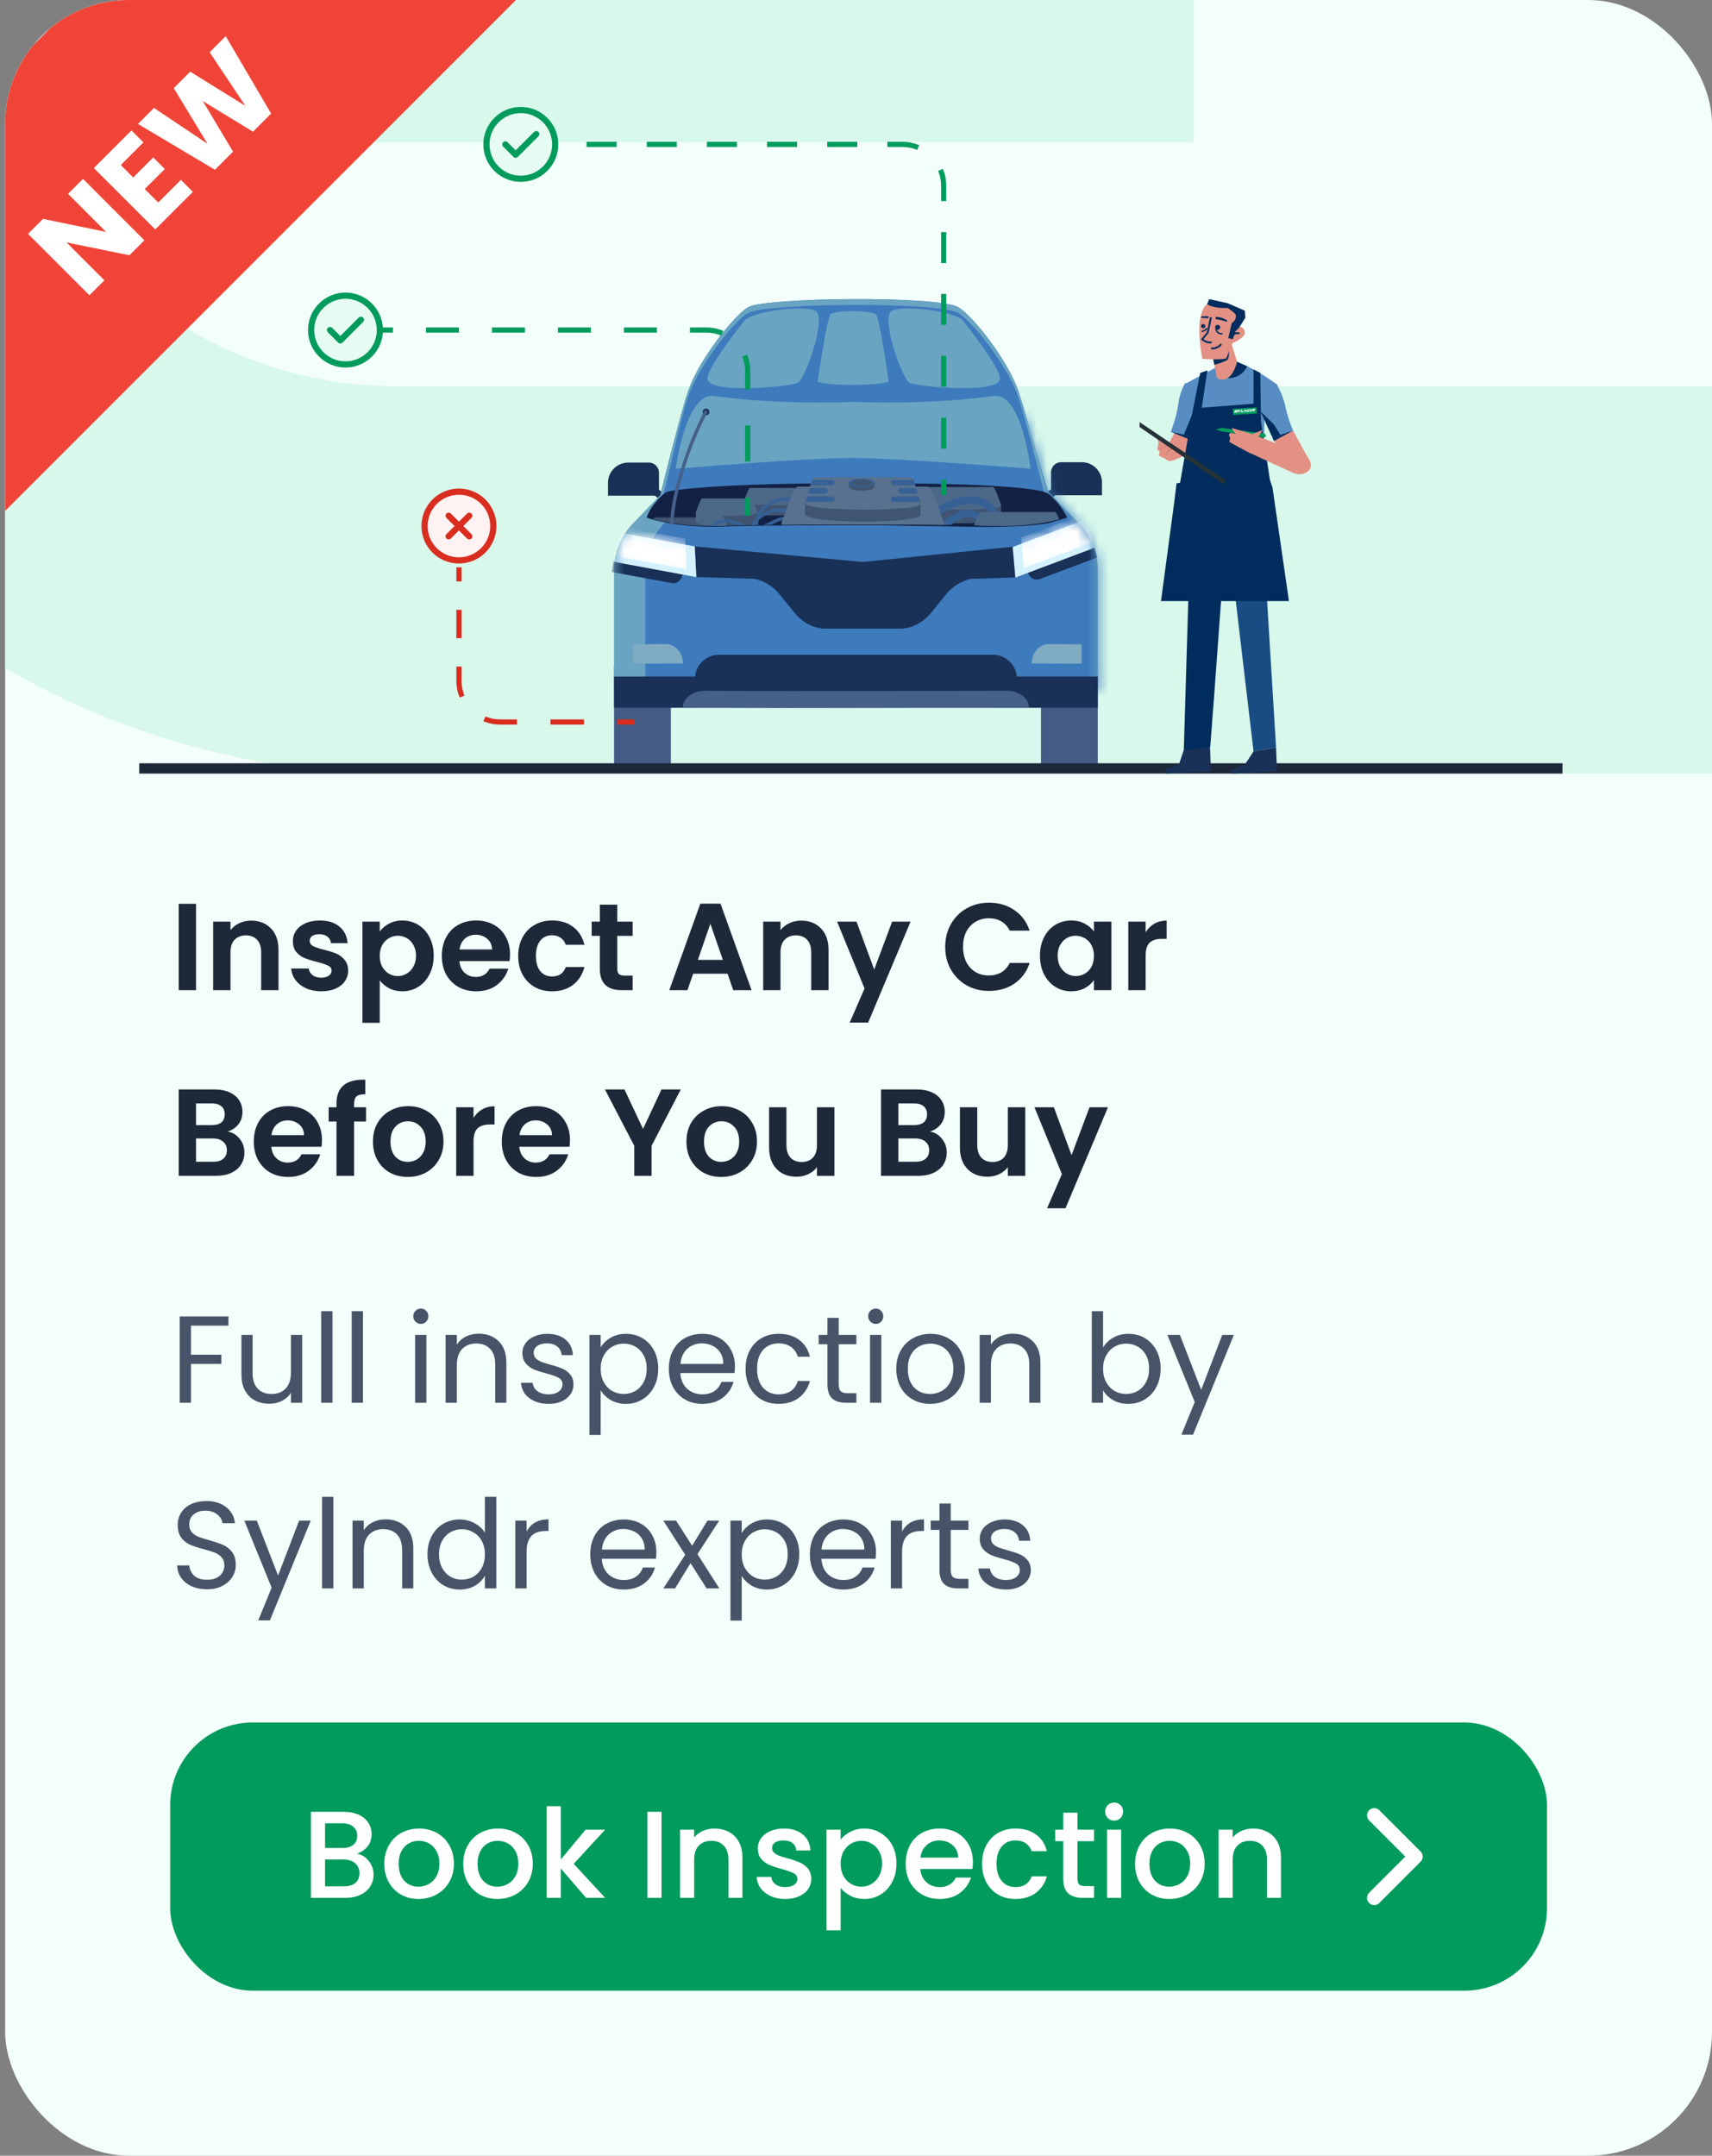 <svg width="166" height="209" viewBox="0 0 166 209" fill="none" xmlns="http://www.w3.org/2000/svg">
<rect x="0" y="0" width="166" height="209" fill="#808080" stroke="none"/>
<g clip-path="url(#clip0_13018_38551)">
<rect x="0.5" width="165.5" height="209" rx="12" fill="#F3FFFA"/>
<path opacity="0.7" d="M75.229 -23.797H-39.103V-5.007C-39.103 39.1 -4.332 75 38.438 75H316.5L308.333 37.45H38.438C22.848 37.45 8.465 28.2 1.491 13.782H115.754V-5.007C115.754 -49.115 80.94 -85 38.143 -85H-83.5L-75.892 -47.421H38.143C54.196 -47.407 68.298 -38.403 75.229 -23.797Z" fill="#CCF5E5"/>
<path d="M65.049 74.096C64.466 74.346 63.545 74.65 62.391 74.667C61.139 74.685 60.144 74.355 59.541 74.096V64.545H65.049V74.096Z" fill="#435C85"/>
<path d="M106.443 74.096C105.86 74.346 104.939 74.65 103.786 74.667C102.533 74.685 101.539 74.355 100.936 74.096V64.545H106.443V74.096Z" fill="#435C85"/>
<path d="M58.951 48.055H63.894V45.83C63.894 45.287 63.453 44.847 62.911 44.847H60.917C59.831 44.847 58.952 45.727 58.952 46.812V48.055H58.951Z" fill="#193157"/>
<path d="M65.093 48.432L63.707 47.324L63.336 47.923L64.195 48.61C64.485 48.844 64.888 48.764 65.093 48.432Z" fill="#193157"/>
<path d="M106.853 48.017H101.91V45.792C101.91 45.249 102.35 44.809 102.893 44.809H104.886C105.972 44.809 106.851 45.689 106.851 46.774V48.017H106.853Z" fill="#193157"/>
<path d="M100.709 48.396L102.095 47.287L102.466 47.887L101.607 48.573C101.317 48.806 100.914 48.726 100.709 48.396Z" fill="#193157"/>
<path d="M101.661 47.685H64.325L61.318 50.808C60.179 51.99 59.541 53.577 59.541 55.231V66.976H106.442V55.231C106.442 53.578 105.805 51.99 104.665 50.808L101.661 47.685Z" fill="#69A4C2"/>
<mask id="mask0_13018_38551" style="mask-type:luminance" maskUnits="userSpaceOnUse" x="59" y="47" width="48" height="20">
<path d="M101.661 47.685H64.325L61.318 50.808C60.179 51.99 59.541 53.577 59.541 55.231V66.976H106.442V55.231C106.442 53.578 105.805 51.99 104.665 50.808L101.661 47.685Z" fill="white"/>
</mask>
<g mask="url(#mask0_13018_38551)">
<path d="M106.361 47.49H67.539L64.412 50.736C63.227 51.966 62.565 53.616 62.565 55.335V67.548H111.335V55.335C111.335 53.616 110.672 51.966 109.487 50.736L106.361 47.49Z" fill="#3E7BBD"/>
</g>
<mask id="mask1_13018_38551" style="mask-type:luminance" maskUnits="userSpaceOnUse" x="59" y="47" width="48" height="20">
<path d="M101.661 47.685H64.325L61.318 50.808C60.179 51.99 59.541 53.577 59.541 55.231V66.976H106.442V55.231C106.442 53.578 105.805 51.99 104.665 50.808L101.661 47.685Z" fill="white"/>
</mask>
<g mask="url(#mask1_13018_38551)">
<path d="M100.812 56.147L106.409 54.041L106.122 53.055L99.658 55.487C99.816 56.032 100.333 56.328 100.812 56.147Z" fill="#193157"/>
</g>
<mask id="mask2_13018_38551" style="mask-type:luminance" maskUnits="userSpaceOnUse" x="59" y="47" width="48" height="20">
<path d="M101.661 47.685H64.325L61.318 50.808C60.179 51.99 59.541 53.577 59.541 55.231V66.976H106.442V55.231C106.442 53.578 105.805 51.99 104.665 50.808L101.661 47.685Z" fill="white"/>
</mask>
<g mask="url(#mask2_13018_38551)">
<path d="M79.831 60.946C78.76 60.856 77.759 60.306 77.032 59.407L75.631 57.671C74.984 56.869 74.126 56.327 73.186 56.122L67.52 55.947L67.365 52.976L83.66 54.483L98.727 52.952L98.453 55.995L94.134 56.122C93.194 56.327 92.337 56.869 91.688 57.671L90.287 59.407C89.56 60.306 88.56 60.856 87.488 60.946H79.831Z" fill="#193157"/>
</g>
<mask id="mask3_13018_38551" style="mask-type:luminance" maskUnits="userSpaceOnUse" x="59" y="47" width="48" height="20">
<path d="M101.661 47.685H64.325L61.318 50.808C60.179 51.99 59.541 53.577 59.541 55.231V66.976H106.442V55.231C106.442 53.578 105.805 51.99 104.665 50.808L101.661 47.685Z" fill="white"/>
</mask>
<g mask="url(#mask3_13018_38551)">
<path d="M105.305 50.357L98.191 53.033L98.452 55.996L106.108 53.114" fill="#D4F1FF"/>
<mask id="mask4_13018_38551" style="mask-type:luminance" maskUnits="userSpaceOnUse" x="98" y="50" width="9" height="6">
<path d="M105.305 50.357L98.191 53.033L98.452 55.996L106.108 53.114L105.305 50.357Z" fill="white"/>
</mask>
<g mask="url(#mask4_13018_38551)">
<path d="M106.124 49.439L99.012 52.117L99.271 55.078L106.927 52.197" fill="white"/>
</g>
</g>
<mask id="mask5_13018_38551" style="mask-type:luminance" maskUnits="userSpaceOnUse" x="59" y="47" width="48" height="20">
<path d="M101.661 47.685H64.325L61.318 50.808C60.179 51.99 59.541 53.577 59.541 55.231V66.976H106.442V55.231C106.442 53.578 105.805 51.99 104.665 50.808L101.661 47.685Z" fill="white"/>
</mask>
<g mask="url(#mask5_13018_38551)">
<path d="M65.143 56.532L59.324 55.456L59.471 54.431L66.191 55.675C66.112 56.24 65.642 56.624 65.143 56.532Z" fill="#193157"/>
</g>
<mask id="mask6_13018_38551" style="mask-type:luminance" maskUnits="userSpaceOnUse" x="59" y="47" width="48" height="20">
<path d="M101.661 47.685H64.325L61.318 50.808C60.179 51.99 59.541 53.577 59.541 55.231V66.976H106.442V55.231C106.442 53.578 105.805 51.99 104.665 50.808L101.661 47.685Z" fill="white"/>
</mask>
<g mask="url(#mask6_13018_38551)">
<path d="M59.969 51.608L67.364 52.976L67.518 55.949L59.559 54.475" fill="#D4F1FF"/>
<mask id="mask7_13018_38551" style="mask-type:luminance" maskUnits="userSpaceOnUse" x="59" y="51" width="9" height="5">
<path d="M59.969 51.608L67.364 52.976L67.518 55.949L59.559 54.475L59.969 51.608Z" fill="white"/>
</mask>
<g mask="url(#mask7_13018_38551)">
<path d="M59.033 50.848L66.429 52.217L66.583 55.189L58.623 53.716" fill="white"/>
</g>
</g>
<path d="M69.705 63.48H96.287C97.566 63.48 98.602 64.516 98.602 65.795V68.225H67.391V65.795C67.391 64.516 68.428 63.48 69.705 63.48Z" fill="#193157"/>
<path d="M94.508 37.725C90.912 37.4 86.994 37.2 82.797 37.206C78.748 37.212 74.961 37.41 71.474 37.725C70.996 37.725 69.582 37.79 68.202 38.838C67.273 39.544 66.551 40.549 66.176 41.75L64.324 47.685H101.658L99.806 41.75C99.057 39.349 96.919 37.725 94.508 37.725Z" fill="#69A4C2"/>
<mask id="mask8_13018_38551" style="mask-type:luminance" maskUnits="userSpaceOnUse" x="64" y="37" width="38" height="11">
<path d="M94.508 37.725C90.912 37.4 86.994 37.2 82.797 37.206C78.748 37.212 74.961 37.41 71.474 37.725C70.996 37.725 69.582 37.79 68.202 38.838C67.273 39.544 66.551 40.549 66.176 41.75L64.324 47.685H101.658L99.806 41.75C99.057 39.349 96.919 37.725 94.508 37.725Z" fill="white"/>
</mask>
<g mask="url(#mask8_13018_38551)">
<path d="M97.568 37.514C93.895 37.182 89.894 36.976 85.609 36.984C81.474 36.989 77.607 37.192 74.045 37.514C73.558 37.514 72.112 37.58 70.704 38.65C69.755 39.371 69.019 40.399 68.635 41.624L66.744 47.684H104.869L102.978 41.624C102.213 39.172 100.03 37.514 97.568 37.514Z" fill="#3E7BBD"/>
</g>
<path d="M65.004 48.18H100.976L99.22 42.199C98.846 40.924 97.777 40.031 96.496 39.937C92.382 39.634 87.951 39.449 83.243 39.442C78.351 39.435 73.755 39.622 69.499 39.936C68.213 40.031 67.134 40.921 66.758 42.202C66.151 44.278 65.565 46.269 65.004 48.18Z" fill="#D4F1FF"/>
<mask id="mask9_13018_38551" style="mask-type:luminance" maskUnits="userSpaceOnUse" x="65" y="39" width="36" height="10">
<path d="M65.004 48.18H100.976L99.22 42.199C98.846 40.924 97.777 40.031 96.496 39.937C92.382 39.634 87.951 39.449 83.243 39.442C78.351 39.435 73.755 39.622 69.499 39.936C68.213 40.031 67.134 40.921 66.758 42.202C66.151 44.278 65.565 46.269 65.004 48.18Z" fill="white"/>
</mask>
<g mask="url(#mask9_13018_38551)">
<path d="M82.451 56.26L77.281 50.77L91.309 33.695L96.479 39.184L82.451 56.26Z" fill="#EBF8FF"/>
</g>
<mask id="mask10_13018_38551" style="mask-type:luminance" maskUnits="userSpaceOnUse" x="65" y="39" width="36" height="10">
<path d="M65.004 48.18H100.976L99.22 42.199C98.846 40.924 97.777 40.031 96.496 39.937C92.382 39.634 87.951 39.449 83.243 39.442C78.351 39.435 73.755 39.622 69.499 39.936C68.213 40.031 67.134 40.921 66.758 42.202C66.151 44.278 65.565 46.269 65.004 48.18Z" fill="white"/>
</mask>
<g mask="url(#mask10_13018_38551)">
<path d="M74.072 50.903L72.566 49.303L86.593 32.227L88.1 33.827L74.072 50.903Z" fill="#EBF8FF"/>
</g>
<path d="M104.87 62.466L101.687 62.444C100.776 62.444 100.037 63.284 100.037 64.32L104.878 64.34L104.87 62.466Z" fill="#7FACC2"/>
<path d="M61.381 62.466L64.564 62.444C65.476 62.444 66.214 63.284 66.214 64.32L61.373 64.34L61.381 62.466Z" fill="#7FACC2"/>
<path d="M106.451 65.59H59.541V68.621H106.451V65.59Z" fill="#193157"/>
<path d="M99.768 68.579C99.762 67.688 98.801 66.97 97.621 66.975L76.376 67.007L68.36 66.975C67.181 66.97 66.22 67.688 66.213 68.579L74.844 68.614L74.846 68.621L76.132 68.618L76.713 68.621V68.617L99.768 68.579Z" fill="#45608A"/>
<path fill-rule="evenodd" clip-rule="evenodd" d="M64.333 47.933L64.045 47.944C64.045 47.944 64.063 47.873 64.095 47.741C64.099 47.725 64.103 47.709 64.107 47.691C64.119 47.644 64.132 47.592 64.146 47.534C64.15 47.519 64.153 47.504 64.157 47.488C64.163 47.466 64.169 47.442 64.175 47.417C64.178 47.4 64.183 47.384 64.186 47.367C64.192 47.342 64.2 47.315 64.206 47.289C64.21 47.271 64.215 47.253 64.219 47.234C64.234 47.169 64.252 47.101 64.27 47.028C64.277 46.997 64.285 46.965 64.293 46.933C64.296 46.922 64.299 46.911 64.302 46.901C64.308 46.879 64.313 46.857 64.319 46.834C64.371 46.621 64.43 46.383 64.495 46.127C64.508 46.073 64.522 46.017 64.536 45.961C64.543 45.933 64.55 45.905 64.558 45.877C64.572 45.82 64.586 45.763 64.6 45.704C64.63 45.588 64.66 45.468 64.691 45.345C64.706 45.284 64.722 45.222 64.737 45.159C64.746 45.129 64.753 45.097 64.761 45.065C64.776 45.002 64.793 44.939 64.81 44.875C64.842 44.747 64.875 44.616 64.909 44.484C64.925 44.417 64.943 44.35 64.96 44.284C64.968 44.251 64.976 44.217 64.986 44.183C65.002 44.115 65.02 44.047 65.038 43.979C65.151 43.537 65.27 43.081 65.389 42.623C65.407 42.553 65.426 42.483 65.444 42.413C65.49 42.237 65.537 42.062 65.583 41.887C65.732 41.328 65.879 40.78 66.022 40.264C66.04 40.2 66.058 40.136 66.075 40.073C66.093 40.01 66.111 39.947 66.128 39.885C66.146 39.823 66.162 39.761 66.18 39.701C66.198 39.64 66.215 39.579 66.231 39.521C66.248 39.462 66.265 39.403 66.281 39.345C66.441 38.795 66.586 38.316 66.711 37.947C66.835 37.576 66.995 37.188 67.18 36.792C67.206 36.74 67.23 36.687 67.257 36.633C67.334 36.474 67.415 36.313 67.499 36.152C67.528 36.099 67.556 36.045 67.585 35.991C67.7 35.775 67.823 35.559 67.95 35.343C67.982 35.29 68.014 35.235 68.046 35.182C68.063 35.154 68.079 35.128 68.095 35.101C68.193 34.939 68.293 34.777 68.395 34.618C68.43 34.564 68.464 34.511 68.499 34.457C68.602 34.298 68.708 34.14 68.814 33.983C68.849 33.93 68.885 33.878 68.921 33.827C69.01 33.697 69.1 33.569 69.192 33.441C69.247 33.365 69.301 33.289 69.356 33.214C69.393 33.164 69.429 33.114 69.466 33.064C69.502 33.014 69.539 32.966 69.576 32.917C69.613 32.868 69.65 32.819 69.687 32.771C69.797 32.626 69.908 32.484 70.017 32.345C70.054 32.298 70.091 32.253 70.127 32.207C70.182 32.139 70.236 32.071 70.291 32.006C70.328 31.962 70.364 31.918 70.399 31.875C70.435 31.832 70.472 31.788 70.508 31.746C70.561 31.682 70.615 31.62 70.668 31.558C70.738 31.476 70.808 31.397 70.879 31.318C71.034 31.143 71.187 30.979 71.333 30.827C71.382 30.776 71.431 30.727 71.478 30.679C71.921 30.232 72.304 29.912 72.576 29.767C74.322 28.84 90.785 28.652 92.887 29.767C93.15 29.906 93.515 30.21 93.937 30.632C93.953 30.647 93.969 30.663 93.985 30.679C94.965 31.668 96.24 33.273 97.267 34.94C97.499 35.316 97.718 35.696 97.918 36.073C98.017 36.261 98.113 36.449 98.203 36.634C98.229 36.688 98.254 36.74 98.279 36.794C98.304 36.846 98.328 36.899 98.352 36.952C98.387 37.03 98.422 37.109 98.455 37.186C98.466 37.212 98.478 37.238 98.489 37.263C98.51 37.316 98.531 37.367 98.553 37.418C98.573 37.469 98.593 37.52 98.613 37.572C98.662 37.699 98.707 37.824 98.75 37.947C98.77 38.006 98.791 38.068 98.811 38.132C98.822 38.164 98.832 38.197 98.843 38.23C98.847 38.241 98.85 38.253 98.854 38.265C98.868 38.309 98.882 38.355 98.898 38.402V38.404C99.809 41.272 101.66 48.272 101.66 48.272" fill="#3E7BBD"/>
<path fill-rule="evenodd" clip-rule="evenodd" d="M101.556 47.861H101.282C100.727 45.841 99.391 40.443 98.739 38.509C97.67 35.34 94.123 30.99 92.876 30.329C90.774 29.215 74.311 29.403 72.565 30.329C71.318 30.99 67.771 35.341 66.702 38.509C66.014 40.546 64.865 45.97 64.335 47.934C64.335 47.938 64.332 47.941 64.331 47.945H64.047C64.047 47.945 64.065 47.874 64.097 47.742C64.1 47.726 64.105 47.709 64.109 47.692C64.121 47.645 64.134 47.593 64.148 47.535C64.152 47.52 64.155 47.505 64.159 47.489C64.165 47.467 64.171 47.443 64.177 47.418C64.18 47.401 64.185 47.385 64.188 47.368C64.194 47.343 64.201 47.316 64.207 47.29C64.212 47.272 64.217 47.254 64.221 47.235C64.236 47.169 64.254 47.102 64.272 47.029C64.28 46.998 64.287 46.966 64.296 46.934C64.298 46.923 64.301 46.913 64.304 46.902C64.31 46.88 64.314 46.858 64.32 46.835C64.373 46.622 64.432 46.384 64.496 46.127C64.51 46.074 64.524 46.018 64.538 45.962C64.545 45.934 64.552 45.906 64.56 45.878C64.574 45.821 64.588 45.763 64.602 45.705C64.632 45.589 64.662 45.468 64.693 45.346C64.708 45.285 64.724 45.223 64.739 45.16C64.748 45.129 64.755 45.099 64.763 45.066C64.778 45.003 64.795 44.94 64.812 44.876C64.844 44.748 64.877 44.617 64.91 44.485C64.927 44.418 64.945 44.352 64.962 44.285C64.97 44.252 64.978 44.218 64.988 44.184C65.004 44.116 65.022 44.048 65.04 43.98C65.153 43.538 65.272 43.082 65.391 42.624C65.409 42.554 65.428 42.484 65.446 42.414C65.492 42.238 65.538 42.063 65.585 41.888C65.734 41.329 65.881 40.781 66.024 40.266C66.042 40.201 66.059 40.137 66.077 40.074C66.095 40.011 66.113 39.948 66.13 39.886C66.148 39.824 66.164 39.762 66.182 39.702C66.2 39.641 66.216 39.58 66.233 39.522C66.25 39.463 66.266 39.404 66.283 39.346C66.443 38.797 66.588 38.317 66.713 37.948C66.838 37.577 66.997 37.189 67.182 36.793C67.207 36.741 67.232 36.687 67.259 36.634C67.336 36.474 67.417 36.314 67.501 36.153C67.53 36.1 67.558 36.046 67.587 35.992C67.702 35.776 67.825 35.56 67.952 35.344C67.984 35.291 68.016 35.236 68.048 35.183C68.065 35.155 68.081 35.129 68.097 35.102C68.195 34.94 68.295 34.778 68.397 34.619C68.431 34.565 68.466 34.512 68.5 34.458C68.604 34.299 68.71 34.141 68.816 33.984C68.851 33.931 68.887 33.879 68.923 33.828C69.012 33.698 69.102 33.57 69.194 33.443C69.249 33.366 69.303 33.29 69.358 33.215C69.395 33.165 69.431 33.115 69.468 33.065C69.504 33.015 69.541 32.967 69.578 32.918C69.615 32.869 69.652 32.82 69.689 32.772C69.799 32.626 69.91 32.485 70.019 32.346C70.056 32.299 70.093 32.254 70.129 32.208C70.184 32.14 70.238 32.072 70.293 32.007C70.33 31.963 70.366 31.919 70.401 31.876C70.437 31.833 70.474 31.789 70.51 31.747C70.563 31.683 70.617 31.621 70.67 31.559C70.742 31.477 70.811 31.398 70.881 31.319C71.037 31.144 71.189 30.98 71.335 30.828C71.384 30.777 71.433 30.728 71.48 30.68C71.923 30.233 72.306 29.913 72.578 29.768C74.324 28.841 90.787 28.654 92.889 29.768C93.152 29.907 93.517 30.21 93.939 30.633C93.955 30.648 93.972 30.664 93.987 30.68C94.967 31.669 96.242 33.273 97.269 34.941C97.501 35.317 97.72 35.697 97.919 36.074C98.019 36.262 98.115 36.45 98.205 36.635C98.231 36.689 98.256 36.741 98.281 36.794C98.306 36.847 98.33 36.9 98.354 36.953C98.389 37.031 98.424 37.11 98.457 37.187C98.468 37.213 98.48 37.239 98.49 37.264C98.512 37.317 98.533 37.368 98.555 37.419C98.575 37.47 98.595 37.521 98.615 37.572C98.664 37.7 98.709 37.825 98.752 37.948C98.772 38.007 98.793 38.069 98.813 38.133C98.823 38.165 98.834 38.198 98.845 38.231C98.849 38.242 98.852 38.254 98.856 38.266C98.87 38.31 98.884 38.356 98.9 38.403V38.405C99.811 41.273 101.557 47.861 101.557 47.861H101.556Z" fill="#69A4C2"/>
<path fill-rule="evenodd" clip-rule="evenodd" d="M99.921 45.445C99.921 45.445 99.102 38.023 96.336 38.391C91.481 39.039 86.878 39.101 82.821 38.968V38.966C82.809 38.966 82.797 38.966 82.787 38.966C82.775 38.966 82.763 38.966 82.752 38.966V38.968C78.695 39.101 74.092 39.039 69.237 38.391C66.471 38.023 65.519 45.445 65.519 45.445C65.519 45.445 78.145 44.401 82.565 44.401C86.986 44.401 99.923 45.445 99.923 45.445H99.921Z" fill="#69A4C2"/>
<path fill-rule="evenodd" clip-rule="evenodd" d="M79.203 30.238C78.685 29.562 73.651 29.978 72.275 30.982C72.223 31.02 68.396 35.782 68.61 36.788C68.918 38.232 76.774 37.467 77.371 37.113C78.063 36.701 80.021 31.309 79.204 30.238H79.203Z" fill="#69A4C2"/>
<path fill-rule="evenodd" clip-rule="evenodd" d="M86.35 30.238C86.868 29.562 91.902 29.978 93.279 30.982C93.332 31.02 97.158 35.782 96.944 36.788C96.637 38.232 88.779 37.467 88.183 37.113C87.491 36.701 85.533 31.309 86.35 30.238Z" fill="#69A4C2"/>
<path fill-rule="evenodd" clip-rule="evenodd" d="M86.174 36.971C86.174 36.971 85.32 31.036 84.952 30.507C84.638 30.055 80.821 30.055 80.507 30.507C80.139 31.036 79.285 36.971 79.285 36.971C79.881 37.449 85.624 37.412 86.174 36.971Z" fill="#69A4C2"/>
<path fill-rule="evenodd" clip-rule="evenodd" d="M85.061 50.853C84.654 50.853 84.245 50.853 83.835 50.853H83.586C82.596 50.852 81.559 50.852 80.511 50.853C80.418 50.853 80.324 50.853 80.231 50.853C79.204 50.856 78.169 50.859 77.166 50.866C77.072 50.866 76.978 50.866 76.885 50.868C76.564 50.87 76.246 50.872 75.935 50.875C75.903 50.875 75.871 50.875 75.838 50.875C75.56 50.877 75.286 50.88 75.016 50.882C74.956 50.882 74.895 50.882 74.834 50.883C74.794 50.883 74.754 50.883 74.713 50.883C74.481 50.885 74.254 50.889 74.03 50.891C73.88 50.894 73.733 50.895 73.588 50.897C73.506 50.897 73.425 50.9 73.344 50.901C73.321 50.901 73.298 50.901 73.275 50.901C73.261 50.901 73.249 50.901 73.236 50.901C73.111 50.902 72.987 50.904 72.865 50.907C72.782 50.908 72.7 50.909 72.62 50.91C72.295 50.916 71.984 50.921 71.691 50.928C71.673 50.928 71.655 50.928 71.638 50.929C71.55 50.932 71.463 50.933 71.378 50.935C71.068 50.943 70.781 50.951 70.518 50.959C70.514 50.959 70.51 50.959 70.507 50.959C70.395 50.963 70.287 50.966 70.183 50.97C69.96 50.978 69.74 50.984 69.526 50.988C69.469 50.988 69.41 50.989 69.353 50.99H69.351C69.185 50.991 69.022 50.991 68.863 50.99C67.999 50.984 67.223 50.94 66.535 50.873C66.427 50.863 66.321 50.852 66.216 50.84C64.876 50.694 63.91 50.47 63.353 50.314C63.273 50.293 63.203 50.272 63.14 50.253C62.911 50.184 62.793 50.138 62.793 50.138C62.793 50.138 63.002 49.457 63.618 48.759C63.618 48.759 64.342 47.801 64.815 47.727L64.917 47.7C67.394 47.227 73.986 46.972 78.666 46.95C79.418 46.947 80.171 46.948 80.919 46.95C81.405 46.954 81.889 46.958 82.37 46.962C82.413 46.962 82.457 46.962 82.501 46.965C82.629 46.965 82.758 46.967 82.885 46.969C83.121 46.973 83.355 46.977 83.588 46.98C83.831 46.977 84.075 46.972 84.317 46.969C84.446 46.968 84.573 46.966 84.701 46.965C84.745 46.965 84.788 46.965 84.832 46.964C85.395 46.958 85.956 46.953 86.514 46.95C87.274 46.947 88.03 46.948 88.772 46.954C93.026 46.985 98.329 47.171 100.716 47.635C101.701 47.826 101.74 48.002 102.33 48.615C102.92 49.227 103.38 50.14 103.38 50.14C103.38 50.14 103.17 50.221 102.762 50.332L102.42 50.42C100.696 51.218 92.797 50.976 92.797 50.976L85.011 50.849" fill="#132244"/>
<path d="M85.061 50.853C84.654 50.853 84.245 50.853 83.835 50.853H83.586C82.596 50.852 81.559 50.852 80.511 50.853C80.418 50.853 80.324 50.853 80.231 50.853C79.204 50.856 78.169 50.859 77.166 50.866C77.072 50.866 76.978 50.866 76.885 50.868C76.564 50.87 76.246 50.872 75.935 50.875C75.903 50.875 75.871 50.875 75.838 50.875C75.56 50.877 75.286 50.88 75.016 50.882C74.956 50.882 74.895 50.882 74.834 50.883C74.794 50.883 74.754 50.883 74.713 50.883C74.481 50.885 74.254 50.889 74.03 50.891C73.88 50.894 73.733 50.895 73.588 50.897C73.506 50.897 73.425 50.9 73.344 50.901C73.321 50.901 73.298 50.901 73.275 50.901C73.261 50.901 73.249 50.901 73.236 50.901C73.111 50.902 72.987 50.904 72.865 50.907C72.782 50.908 72.7 50.909 72.62 50.91C72.295 50.916 71.984 50.921 71.691 50.928C71.673 50.928 71.655 50.928 71.638 50.929C71.55 50.932 71.463 50.933 71.378 50.935C71.068 50.943 70.781 50.951 70.518 50.959C70.514 50.959 70.51 50.959 70.507 50.959C70.395 50.963 70.287 50.966 70.183 50.97C69.96 50.978 69.74 50.984 69.526 50.988C69.469 50.988 69.41 50.989 69.353 50.99H69.351C69.185 50.991 69.022 50.991 68.863 50.99C67.999 50.984 67.223 50.94 66.535 50.873C66.427 50.863 66.321 50.852 66.216 50.84C64.876 50.694 63.91 50.47 63.353 50.314C63.273 50.293 63.203 50.272 63.14 50.253C62.911 50.184 62.793 50.138 62.793 50.138C62.793 50.138 63.002 49.457 63.618 48.759C63.618 48.759 64.342 47.801 64.815 47.727L64.917 47.7C67.394 47.227 73.986 46.972 78.666 46.95C79.418 46.947 80.171 46.948 80.919 46.95C81.405 46.954 81.889 46.958 82.37 46.962C82.413 46.962 82.457 46.962 82.501 46.965C82.629 46.965 82.758 46.967 82.885 46.969C83.121 46.973 83.355 46.977 83.588 46.98C83.831 46.977 84.075 46.972 84.317 46.969C84.446 46.968 84.573 46.966 84.701 46.965C84.745 46.965 84.788 46.965 84.832 46.964C85.395 46.958 85.956 46.953 86.514 46.95C87.274 46.947 88.03 46.948 88.772 46.954C93.026 46.985 98.329 47.171 100.716 47.635C101.701 47.826 101.74 48.002 102.33 48.615C102.92 49.227 103.38 50.14 103.38 50.14C103.38 50.14 103.17 50.221 102.762 50.332L102.42 50.42C100.696 51.218 92.797 50.976 92.797 50.976L85.011 50.849" stroke="#132244" stroke-width="0.145" stroke-miterlimit="10"/>
<path fill-rule="evenodd" clip-rule="evenodd" d="M97.067 50.278C97.067 50.874 89.381 50.916 89.254 50.237V48.973C89.254 48.769 89.83 47.922 90.034 47.922H96.289C96.493 47.922 97.067 48.769 97.067 48.973V50.278Z" fill="#3E5471"/>
<path fill-rule="evenodd" clip-rule="evenodd" d="M97.066 48.975C97.066 49.179 96.352 49.294 96.148 49.308C94.149 49.447 92.623 49.46 90.444 49.308C90.24 49.294 89.252 49.179 89.252 48.975C89.252 48.975 89.828 47.218 90.032 47.218H96.287C96.491 47.218 97.065 48.975 97.065 48.975H97.066Z" fill="#4C6888"/>
<path fill-rule="evenodd" clip-rule="evenodd" d="M78.071 49.637C78.071 50.091 72.221 50.122 72.123 49.605V48.644C72.123 48.488 72.562 47.843 72.717 47.843H77.477C77.633 47.843 78.069 48.488 78.069 48.644V49.637H78.071Z" fill="#3E5471"/>
<path fill-rule="evenodd" clip-rule="evenodd" d="M78.071 48.644C78.071 48.8 77.528 48.887 77.373 48.898C75.852 49.004 74.69 49.014 73.031 48.898C72.877 48.887 72.125 48.799 72.125 48.644C72.125 48.644 72.564 47.306 72.719 47.306H77.479C77.635 47.306 78.071 48.644 78.071 48.644Z" fill="#4C6888"/>
<path fill-rule="evenodd" clip-rule="evenodd" d="M73.425 49.67V50.664C73.425 50.701 73.398 50.797 73.342 50.904C73.319 50.904 73.296 50.904 73.273 50.904C73.259 50.904 73.247 50.904 73.234 50.904C73.109 50.905 72.985 50.908 72.863 50.91C72.828 50.91 72.792 50.91 72.758 50.911C72.71 50.911 72.664 50.912 72.618 50.914C72.563 50.914 72.509 50.916 72.457 50.916C72.413 50.916 72.369 50.917 72.326 50.918C72.106 50.922 71.894 50.927 71.69 50.931C71.672 50.931 71.654 50.931 71.637 50.933C71.621 50.933 71.603 50.933 71.586 50.933C71.516 50.934 71.446 50.936 71.377 50.937C71.124 50.943 70.884 50.95 70.661 50.956C70.612 50.958 70.563 50.96 70.517 50.961C70.513 50.961 70.51 50.961 70.506 50.961C70.492 50.961 70.479 50.961 70.465 50.962C70.435 50.962 70.405 50.965 70.375 50.965C70.309 50.967 70.245 50.969 70.183 50.972C69.96 50.98 69.741 50.986 69.527 50.99C69.527 50.99 69.525 50.99 69.524 50.99C69.521 50.99 69.518 50.99 69.515 50.99H69.513C69.446 50.987 69.381 50.984 69.317 50.981C69.156 50.974 69.001 50.964 68.854 50.953C68.824 50.95 68.796 50.948 68.767 50.946C68.724 50.942 68.683 50.939 68.642 50.935C68.618 50.933 68.597 50.93 68.574 50.929C68.483 50.919 68.396 50.91 68.314 50.899C68.296 50.897 68.279 50.895 68.263 50.892C68.247 50.891 68.232 50.889 68.216 50.886C68.203 50.885 68.19 50.883 68.177 50.88C68.151 50.877 68.126 50.872 68.102 50.868C68.09 50.866 68.078 50.865 68.067 50.862C68.019 50.854 67.974 50.846 67.931 50.836C67.869 50.823 67.813 50.81 67.762 50.796C67.751 50.792 67.74 50.79 67.731 50.786C67.666 50.766 67.612 50.745 67.572 50.722C67.568 50.72 67.564 50.717 67.56 50.715C67.556 50.712 67.553 50.71 67.549 50.708C67.531 50.696 67.517 50.684 67.506 50.672C67.504 50.67 67.501 50.667 67.5 50.665L67.496 50.658C67.496 50.658 67.49 50.647 67.487 50.642C67.487 50.64 67.485 50.636 67.485 50.634C67.485 50.632 67.484 50.629 67.482 50.627V49.666C67.482 49.625 67.512 49.552 67.559 49.465C67.641 49.312 67.775 49.119 67.893 48.994C67.965 48.916 68.032 48.865 68.076 48.865H72.836C72.992 48.865 73.429 49.51 73.429 49.666L73.425 49.67Z" fill="#3E5471"/>
<path fill-rule="evenodd" clip-rule="evenodd" d="M73.426 49.671C73.426 49.827 72.882 49.913 72.728 49.924C71.207 50.03 70.044 50.041 68.386 49.924C68.231 49.913 67.478 49.825 67.478 49.671C67.478 49.671 67.917 48.333 68.073 48.333H72.834C72.99 48.333 73.426 49.671 73.426 49.671Z" fill="#4C6888"/>
<path fill-rule="evenodd" clip-rule="evenodd" d="M70.451 50.965C70.34 50.968 70.231 50.972 70.128 50.977C69.844 50.987 69.566 50.993 69.297 50.997H69.295C69.13 50.998 68.967 50.999 68.808 50.997C67.944 50.991 67.167 50.947 66.48 50.88C66.371 50.87 66.266 50.859 66.161 50.847C66.094 50.84 66.029 50.833 65.963 50.825C65.856 50.811 65.753 50.798 65.652 50.785C64.574 50.642 63.782 50.456 63.299 50.321C63.387 50.232 63.465 50.174 63.519 50.174H69.773C69.926 50.174 70.28 50.64 70.453 50.964L70.451 50.965Z" fill="#3E5471"/>
<path fill-rule="evenodd" clip-rule="evenodd" d="M70.463 50.966C70.433 50.966 70.403 50.968 70.373 50.968C70.307 50.971 70.243 50.973 70.181 50.975C69.958 50.984 69.739 50.99 69.525 50.993C69.525 50.993 69.523 50.993 69.522 50.993C69.519 50.993 69.516 50.993 69.513 50.993H69.511C69.444 50.991 69.379 50.987 69.315 50.985C69.154 50.978 68.999 50.967 68.852 50.956C68.822 50.954 68.794 50.952 68.765 50.949C68.722 50.946 68.681 50.942 68.64 50.938C68.617 50.936 68.595 50.934 68.572 50.933C68.481 50.923 68.394 50.913 68.312 50.903C68.294 50.9 68.277 50.898 68.261 50.896C68.245 50.895 68.23 50.892 68.214 50.89C68.201 50.889 68.188 50.886 68.175 50.884C68.149 50.88 68.124 50.876 68.1 50.872C68.088 50.87 68.076 50.868 68.064 50.866C67.948 50.846 67.846 50.824 67.76 50.799C67.749 50.796 67.739 50.793 67.729 50.79C67.664 50.77 67.61 50.748 67.57 50.726C67.566 50.723 67.562 50.721 67.558 50.718C67.554 50.716 67.551 50.714 67.547 50.711C67.529 50.699 67.515 50.688 67.504 50.676C67.502 50.673 67.499 50.671 67.498 50.669L67.494 50.661C67.494 50.661 67.488 50.651 67.485 50.646C67.485 50.644 67.483 50.64 67.483 50.638C67.483 50.635 67.482 50.633 67.481 50.63V49.669C67.481 49.629 67.51 49.555 67.557 49.468H69.775C69.93 49.468 70.296 50.475 70.465 50.964C70.465 50.964 70.465 50.964 70.465 50.965L70.463 50.966Z" fill="#4C6888"/>
<path d="M97.036 50.217C96.858 49.772 96.626 49.36 96.294 49.009C96.007 48.707 95.656 48.488 95.272 48.334C94.544 48.041 93.707 48.094 92.959 48.276C91.84 48.549 90.783 49.144 89.911 49.888C89.76 50.018 89.779 50.272 89.911 50.404C90.06 50.553 90.276 50.534 90.427 50.404C90.492 50.35 90.556 50.296 90.621 50.245C90.638 50.232 90.654 50.219 90.671 50.206C90.585 50.272 90.647 50.224 90.665 50.211C90.706 50.18 90.747 50.149 90.788 50.119C90.94 50.008 91.097 49.904 91.256 49.804C91.422 49.7 91.592 49.605 91.764 49.515C91.849 49.471 91.933 49.429 92.019 49.387C92.062 49.367 92.104 49.347 92.148 49.328C92.17 49.318 92.191 49.309 92.214 49.299C92.234 49.29 92.338 49.246 92.235 49.289C92.596 49.136 92.97 49.016 93.353 48.937C93.443 48.919 93.533 48.903 93.623 48.889C93.706 48.877 93.534 48.901 93.616 48.889C93.639 48.887 93.66 48.884 93.683 48.882C93.735 48.876 93.786 48.872 93.839 48.868C94.021 48.855 94.204 48.856 94.386 48.871C94.415 48.873 94.443 48.877 94.472 48.88C94.575 48.891 94.415 48.871 94.481 48.88C94.537 48.888 94.593 48.898 94.649 48.909C94.759 48.932 94.868 48.963 94.975 49C95.001 49.009 95.027 49.019 95.054 49.029C95.078 49.038 95.172 49.079 95.065 49.033C95.118 49.056 95.169 49.081 95.219 49.107C95.321 49.159 95.418 49.221 95.511 49.288C95.593 49.347 95.474 49.257 95.524 49.297C95.548 49.315 95.57 49.334 95.593 49.354C95.64 49.393 95.683 49.434 95.727 49.477C95.77 49.519 95.812 49.566 95.854 49.612C95.875 49.636 95.895 49.66 95.914 49.685C95.98 49.764 95.893 49.655 95.931 49.706C96.012 49.814 96.085 49.929 96.151 50.046C96.187 50.109 96.219 50.174 96.251 50.238C96.268 50.271 96.283 50.306 96.299 50.339C96.306 50.356 96.314 50.373 96.321 50.391C96.284 50.307 96.323 50.397 96.328 50.41C96.402 50.595 96.57 50.723 96.778 50.666C96.954 50.617 97.108 50.402 97.034 50.217H97.036Z" fill="#366195"/>
<path d="M91.723 51.229C91.723 51.229 91.732 51.222 91.739 51.217C91.731 51.223 91.725 51.227 91.723 51.229Z" fill="#366195"/>
<path d="M91.738 51.218C91.738 51.218 91.746 51.211 91.749 51.21C91.749 51.21 91.749 51.21 91.748 51.211C91.748 51.211 91.745 51.214 91.742 51.215C91.742 51.215 91.74 51.218 91.738 51.218Z" fill="#366195"/>
<path d="M96.075 50.981C96.028 50.98 95.982 50.978 95.935 50.977C95.691 50.967 95.431 50.959 95.155 50.95C95.142 50.934 95.13 50.917 95.117 50.901C95.117 50.899 95.115 50.897 95.113 50.896C95.113 50.896 95.112 50.895 95.111 50.893C95.111 50.892 95.109 50.891 95.109 50.89C95.107 50.889 95.106 50.888 95.105 50.885C95.069 50.841 95.035 50.797 94.998 50.753C94.918 50.66 94.836 50.571 94.745 50.49C94.723 50.471 94.703 50.453 94.68 50.435C94.676 50.432 94.672 50.429 94.67 50.427C94.67 50.427 94.667 50.425 94.666 50.424C94.62 50.39 94.571 50.357 94.522 50.328C94.488 50.308 94.454 50.289 94.419 50.273C94.41 50.269 94.369 50.25 94.363 50.248C94.363 50.248 94.364 50.248 94.365 50.248C94.316 50.228 94.266 50.211 94.215 50.198C94.17 50.186 94.125 50.173 94.079 50.164C94.069 50.164 93.984 50.156 93.963 50.155C93.905 50.155 93.847 50.155 93.787 50.16C93.775 50.16 93.762 50.162 93.75 50.163C93.75 50.163 93.749 50.163 93.748 50.163C93.748 50.163 93.747 50.163 93.745 50.163C93.732 50.166 93.712 50.168 93.704 50.17C93.597 50.19 93.492 50.217 93.39 50.25C93.327 50.27 93.265 50.293 93.203 50.316C93.195 50.32 93.159 50.334 93.151 50.338C93.151 50.338 93.151 50.338 93.149 50.338C93.134 50.344 93.12 50.351 93.104 50.358C92.996 50.408 92.889 50.462 92.784 50.52C92.579 50.634 92.38 50.758 92.187 50.892C91.803 50.888 91.407 50.883 91 50.879C91.352 50.594 91.715 50.316 92.1 50.076C92.523 49.812 92.991 49.564 93.486 49.471C94.018 49.372 94.564 49.455 95.012 49.775C95.442 50.083 95.726 50.509 96.043 50.923C96.058 50.942 96.069 50.961 96.078 50.983L96.075 50.981Z" fill="#366195"/>
<path fill-rule="evenodd" clip-rule="evenodd" d="M95.934 50.977C95.527 50.961 95.073 50.948 94.58 50.935C94.769 50.677 94.98 50.453 95.093 50.453H102.254C101.066 50.734 98.918 51.088 95.935 50.977H95.934Z" fill="#3E5471"/>
<path fill-rule="evenodd" clip-rule="evenodd" d="M102.706 50.338C102.575 50.374 102.424 50.413 102.252 50.454C101.065 50.734 98.917 51.089 95.934 50.977C95.527 50.962 95.073 50.948 94.58 50.935C94.537 50.935 94.493 50.933 94.449 50.932C94.662 50.352 94.952 49.641 95.093 49.641H102.295C102.388 49.641 102.547 49.956 102.707 50.338H102.706Z" fill="#4C6888"/>
<path d="M77.363 50.059C77.324 50.125 77.216 50.167 77.149 50.115C77.108 50.084 77.067 50.053 77.023 50.024C75.937 49.3 74.44 49.59 73.541 50.473C73.422 50.59 73.312 50.718 73.216 50.856C73.204 50.872 73.192 50.889 73.182 50.906C73.057 50.908 72.933 50.909 72.811 50.912C72.818 50.899 72.825 50.887 72.832 50.875C72.951 50.672 73.094 50.487 73.257 50.318C73.409 50.16 73.579 50.017 73.762 49.892C74.807 49.178 76.261 49.047 77.307 49.843C77.375 49.896 77.41 49.977 77.363 50.058V50.059Z" fill="#366195"/>
<path d="M72.326 50.921C72.106 50.925 71.894 50.929 71.689 50.934C71.671 50.934 71.653 50.934 71.637 50.935C71.62 50.935 71.602 50.935 71.586 50.935C71.518 50.912 71.45 50.889 71.381 50.867C70.985 50.737 70.57 50.619 70.149 50.66C69.84 50.689 69.564 50.812 69.317 50.984C69.311 50.988 69.307 50.991 69.301 50.996H68.811C68.825 50.983 68.84 50.97 68.855 50.956C69.236 50.611 69.697 50.363 70.224 50.341C70.74 50.319 71.237 50.486 71.718 50.65C71.903 50.713 72.119 50.83 72.327 50.92L72.326 50.921Z" fill="#366195"/>
<path d="M76.94 50.7C76.729 50.549 76.487 50.434 76.224 50.422C75.985 50.411 75.754 50.463 75.531 50.545C75.273 50.641 75.028 50.765 74.781 50.888C74.508 50.89 74.24 50.894 73.978 50.898C74.12 50.851 74.257 50.794 74.392 50.731C74.822 50.531 75.243 50.275 75.708 50.165C76.203 50.047 76.682 50.135 77.099 50.431C77.262 50.548 77.106 50.819 76.94 50.701V50.7Z" fill="#366195"/>
<path d="M77.646 48.591C77.27 48.606 76.894 48.572 76.518 48.559C76.207 48.548 75.889 48.547 75.583 48.616C75.292 48.681 75.021 48.799 74.764 48.95C74.37 49.182 74.004 49.489 73.767 49.885C73.767 49.887 73.764 49.89 73.763 49.891C73.657 50.071 73.578 50.267 73.542 50.471C73.517 50.612 73.513 50.756 73.535 50.9C73.429 50.901 73.324 50.902 73.222 50.904C73.22 50.888 73.219 50.871 73.217 50.854C73.201 50.671 73.217 50.492 73.258 50.317C73.385 49.779 73.757 49.297 74.201 48.954C74.657 48.6 75.191 48.341 75.766 48.268C76.392 48.191 77.019 48.303 77.646 48.277C77.848 48.268 77.847 48.581 77.646 48.59V48.591Z" fill="#366195"/>
<path fill-rule="evenodd" clip-rule="evenodd" d="M91.54 50.722V50.884C91.514 50.884 91.488 50.884 91.462 50.884C91.309 50.883 91.153 50.88 90.996 50.879C89.157 50.861 87.103 50.854 85.005 50.854C84.599 50.854 84.189 50.854 83.78 50.854H83.777C83.695 50.854 83.614 50.854 83.532 50.854C81.079 50.851 78.335 50.855 75.88 50.876C75.847 50.876 75.815 50.876 75.783 50.876V50.721C75.783 50.634 75.834 50.49 75.919 50.318C76.238 49.667 77.031 48.6 77.357 48.6H89.969C90.294 48.6 91.085 49.666 91.403 50.318C91.487 50.491 91.538 50.634 91.538 50.721L91.54 50.722Z" fill="#3F5572"/>
<path fill-rule="evenodd" clip-rule="evenodd" d="M91.54 50.722C91.54 50.779 91.512 50.833 91.462 50.884C91.309 50.883 91.153 50.88 90.996 50.879C89.157 50.861 87.103 50.854 85.005 50.854C84.599 50.854 84.189 50.854 83.78 50.854H83.777C83.695 50.854 83.614 50.854 83.532 50.854C81.079 50.85 78.335 50.855 75.88 50.875C75.818 50.827 75.783 50.776 75.783 50.721C75.783 50.721 75.834 50.564 75.919 50.318C76.238 49.389 77.031 47.177 77.357 47.177H89.969C90.294 47.177 91.085 49.389 91.403 50.318C91.487 50.565 91.538 50.721 91.538 50.721L91.54 50.722Z" fill="#57718F"/>
<path fill-rule="evenodd" clip-rule="evenodd" d="M89.251 48.779V49.905C89.251 50.758 78.254 50.818 78.072 49.846V48.779C78.072 48.745 78.083 48.701 78.102 48.648C78.112 48.622 78.122 48.594 78.135 48.565C78.191 48.437 78.28 48.278 78.386 48.116C78.442 48.028 78.504 47.94 78.567 47.854C78.74 47.621 78.924 47.413 79.064 47.323C79.112 47.292 79.155 47.274 79.189 47.274H88.138C88.172 47.274 88.215 47.292 88.263 47.323C88.402 47.413 88.588 47.621 88.759 47.854C88.822 47.94 88.883 48.028 88.939 48.116C89.043 48.278 89.132 48.436 89.188 48.563C89.201 48.593 89.213 48.622 89.222 48.648C89.241 48.701 89.251 48.746 89.251 48.78V48.779Z" fill="#3F5572"/>
<path fill-rule="evenodd" clip-rule="evenodd" d="M89.251 48.779V49.905C89.251 50.758 78.254 50.818 78.072 49.846V48.779C78.072 48.745 78.083 48.701 78.102 48.648C78.112 48.622 78.122 48.594 78.135 48.565C78.191 48.437 78.28 48.278 78.386 48.116C78.442 48.028 78.504 47.94 78.567 47.854C78.74 47.621 78.924 47.413 79.064 47.323C79.112 47.292 79.155 47.274 79.189 47.274H88.138C88.172 47.274 88.215 47.292 88.263 47.323C88.402 47.413 88.588 47.621 88.759 47.854C88.822 47.94 88.883 48.028 88.939 48.116C89.043 48.278 89.132 48.436 89.188 48.563C89.201 48.593 89.213 48.622 89.222 48.648C89.241 48.701 89.251 48.746 89.251 48.78V48.779Z" fill="#3F5572"/>
<path fill-rule="evenodd" clip-rule="evenodd" d="M89.251 48.779C89.251 49.071 88.23 49.235 87.938 49.255C85.077 49.454 82.893 49.474 79.777 49.255C79.488 49.235 78.094 49.074 78.072 48.786C78.072 48.783 78.072 48.781 78.072 48.779L78.112 48.647L78.136 48.563L78.269 48.115L78.346 47.853L78.503 47.321L78.58 47.06L78.66 46.792C78.66 46.696 78.686 46.605 78.73 46.528C78.822 46.37 78.993 46.263 79.189 46.263H88.138C88.334 46.263 88.505 46.37 88.597 46.528C88.642 46.605 88.667 46.696 88.667 46.792L88.746 47.06L88.823 47.321L88.98 47.853L89.057 48.115L89.189 48.562L89.214 48.647L89.254 48.779H89.251Z" fill="#57718F"/>
<path fill-rule="evenodd" clip-rule="evenodd" d="M80.25 47.588C80.25 47.734 80.131 47.853 79.984 47.853H78.346L78.503 47.321H79.984C80.13 47.321 80.25 47.44 80.25 47.587V47.588Z" fill="#366195"/>
<path fill-rule="evenodd" clip-rule="evenodd" d="M80.922 46.794C80.922 46.941 80.803 47.059 80.656 47.059H78.582L78.662 46.792C78.662 46.696 78.688 46.605 78.732 46.528H80.656C80.803 46.528 80.922 46.647 80.922 46.793V46.794Z" fill="#366195"/>
<path fill-rule="evenodd" clip-rule="evenodd" d="M80.921 48.38C80.921 48.526 80.802 48.645 80.656 48.645H78.103C78.113 48.619 78.124 48.592 78.137 48.562L78.269 48.113H80.655C80.801 48.113 80.92 48.232 80.92 48.379L80.921 48.38Z" fill="#366195"/>
<path fill-rule="evenodd" clip-rule="evenodd" d="M88.981 47.854H87.341C87.194 47.854 87.074 47.735 87.074 47.589C87.074 47.442 87.193 47.323 87.341 47.323H88.824L88.981 47.855V47.854Z" fill="#366195"/>
<path fill-rule="evenodd" clip-rule="evenodd" d="M88.748 47.061H86.671C86.524 47.061 86.404 46.942 86.404 46.796C86.404 46.65 86.523 46.531 86.671 46.531H88.599C88.644 46.608 88.669 46.699 88.669 46.795L88.748 47.062V47.061Z" fill="#366195"/>
<path fill-rule="evenodd" clip-rule="evenodd" d="M89.222 48.647H86.669C86.522 48.647 86.402 48.528 86.402 48.382C86.402 48.235 86.521 48.116 86.669 48.116H89.056L89.188 48.563C89.201 48.593 89.213 48.622 89.222 48.648V48.647Z" fill="#366195"/>
<path fill-rule="evenodd" clip-rule="evenodd" d="M83.859 46.794C83.759 46.786 83.655 46.781 83.548 46.781C83.441 46.781 83.336 46.786 83.236 46.794H82.316V47.177C82.316 47.396 82.867 47.574 83.548 47.574C84.228 47.574 84.779 47.396 84.779 47.177V46.794H83.859Z" fill="#3F5572"/>
<path fill-rule="evenodd" clip-rule="evenodd" d="M84.777 46.794C84.777 47.013 84.226 47.191 83.546 47.191C82.865 47.191 82.314 47.013 82.314 46.794C82.314 46.576 82.865 46.398 83.546 46.398C84.226 46.398 84.777 46.576 84.777 46.794Z" fill="#366195"/>
<path fill-rule="evenodd" clip-rule="evenodd" d="M84.484 46.781C84.484 46.856 84.399 46.925 84.257 46.979C84.218 46.993 84.174 47.007 84.128 47.019C83.968 47.059 83.766 47.084 83.546 47.084C83.436 47.084 83.332 47.078 83.236 47.068C83.15 47.058 83.07 47.045 82.998 47.027C82.761 46.973 82.607 46.883 82.607 46.782C82.607 46.693 82.726 46.613 82.917 46.557C82.975 46.541 83.04 46.525 83.112 46.514C83.241 46.492 83.39 46.479 83.546 46.479C83.691 46.479 83.829 46.49 83.952 46.509C83.974 46.512 83.997 46.516 84.018 46.521C84.298 46.573 84.486 46.67 84.486 46.782L84.484 46.781Z" fill="#3F5572"/>
<path d="M68.785 39.938C68.785 40.117 68.639 40.262 68.461 40.262C68.283 40.262 68.139 40.117 68.139 39.938C68.139 39.76 68.284 39.615 68.461 39.615C68.638 39.615 68.785 39.76 68.785 39.938Z" fill="#193157"/>
<path d="M68.563 40.043C68.526 40.115 68.49 40.188 68.453 40.261C67.721 41.711 67.105 43.221 66.589 44.761C66.227 45.838 65.912 46.935 65.675 48.047C65.663 48.101 65.653 48.154 65.642 48.208C65.507 48.861 65.398 49.533 65.334 50.205C65.312 50.431 65.296 50.658 65.285 50.884C65.173 50.871 65.065 50.857 64.959 50.844C64.969 50.632 64.984 50.419 65.003 50.206C65.066 49.507 65.178 48.808 65.319 48.124C65.454 47.484 65.616 46.849 65.793 46.225C66.39 44.116 67.185 42.045 68.175 40.087C68.21 40.017 68.246 39.948 68.281 39.879C68.378 39.691 68.661 39.856 68.563 40.043Z" fill="#45608A"/>
<path d="M13.5 74H151.5V75H13.5V74Z" fill="#1D2939"/>
<g clip-path="url(#clip1_13018_38551)">
<path d="M116.61 41.358L114.949 44.195L113.105 43.392L114.803 40.321L116.61 41.358Z" fill="#E39184"/>
<path d="M115.53 47.84L114.781 72.853L117.342 72.473C117.876 65.791 118.35 58.52 118.885 51.837C119.016 50.585 119.268 49.162 119.399 47.91C118.15 47.83 116.78 47.92 115.53 47.84Z" fill="#002D5D"/>
<path d="M122.13 47.297C122.179 47.767 122.227 48.239 122.278 48.709C122.762 56.63 123.246 64.552 123.731 72.473L121.547 72.853C120.571 64.585 119.595 56.318 118.619 48.051" fill="#194C82"/>
<path d="M119.836 31.7C119.836 31.7 120.56 31.501 120.699 32.147C120.837 32.793 119.379 33.304 119.379 33.304L119.836 31.7Z" fill="#E39184"/>
<path d="M122.56 42.419C122.478 44.319 122.393 46.219 122.31 48.119C121.18 48.086 120.051 48.053 118.92 48.02C117.789 47.986 116.66 47.953 115.53 47.92C115.497 45.663 115.465 43.406 115.432 41.147C115.326 40.266 115.218 39.387 115.112 38.505C115.076 38.058 115.04 37.61 115.004 37.163C116.079 36.591 117.152 36.02 118.229 35.449C118.724 35.29 119.221 35.13 119.716 34.972C120.162 35.151 120.63 35.358 121.113 35.602C122.168 36.133 123.057 36.713 123.792 37.264C123.416 37.84 123.039 38.416 122.663 38.993C122.629 40.135 122.595 41.278 122.56 42.419Z" fill="#588DC4"/>
<path d="M118.475 36.543C118.635 36.602 118.927 36.687 119.294 36.661C119.389 36.654 119.87 36.612 120.331 36.262C120.682 35.996 120.853 35.681 120.93 35.512C120.723 35.421 120.516 35.331 120.309 35.24C120.102 35.149 119.895 35.059 119.688 34.968C119.285 35.492 118.88 36.018 118.475 36.543Z" fill="#002D5D"/>
<path d="M119.204 32.666L119.95 35.068C119.95 35.068 119.564 36.926 118.403 36.804C118.403 36.804 118.009 36.748 117.984 36.576L117.582 34.543L119.204 32.666Z" fill="#E39184"/>
<path d="M117.559 34.437C117.62 34.745 117.681 35.054 117.742 35.362C118.043 35.296 118.38 35.193 118.732 35.035C118.837 34.987 118.936 34.939 119.028 34.89C119.094 34.754 119.125 34.637 119.141 34.556C119.163 34.439 119.166 34.32 119.172 34.087C119.174 34.047 119.174 33.991 119.174 33.916C119.174 33.742 119.165 33.586 119.154 33.453C118.621 33.781 118.09 34.108 117.559 34.437Z" fill="#002D5D"/>
<path d="M117.322 29.368C117.322 29.368 116.632 29.375 116.367 30.926C116.103 32.478 116.578 34.796 116.578 34.796C116.578 34.796 118.396 34.928 118.904 34.742C119.156 34.119 119.406 33.495 119.659 32.872L120.01 30.935L119.999 30.132L117.322 29.368Z" fill="#E39184"/>
<path d="M119.056 29.864C119.056 29.864 117.652 29.932 117.043 29.484L117.248 29L119.054 29.402L120.696 30.12L120.757 30.799L120.145 31.769L119.794 32.121L119.544 32.887L119.097 32.788C119.209 32.298 119.322 31.809 119.434 31.32C119.502 31.282 119.614 31.207 119.704 31.073C119.855 30.851 119.839 30.621 119.832 30.548C119.792 30.458 119.722 30.331 119.056 29.864Z" fill="#002D5D"/>
<path d="M117.419 30.759C117.314 31.25 117.21 31.741 117.106 32.234C116.929 32.455 116.753 32.675 116.576 32.896C116.639 32.957 116.733 33.032 116.859 33.093C117.125 33.22 117.377 33.207 117.493 33.194" stroke="#002D5D" stroke-width="0.178" stroke-miterlimit="10"/>
<path d="M118.977 31.227C118.986 31.224 118.977 31.146 118.965 31.05C118.853 30.977 118.715 30.902 118.551 30.841C118.284 30.745 118.041 30.723 117.859 30.724C117.867 30.796 117.872 30.869 117.879 30.94C117.879 30.94 118.715 31.055 118.977 31.227Z" fill="#002D5D"/>
<path d="M117.145 30.853L117.206 30.675C117.11 30.667 117.011 30.66 116.905 30.656C116.767 30.653 116.637 30.656 116.514 30.665C116.495 30.717 116.475 30.768 116.455 30.82C116.686 30.832 116.914 30.843 117.145 30.853Z" fill="#002D5D"/>
<path d="M117.438 33.791C117.544 33.796 117.765 33.794 118.01 33.681C118.221 33.584 118.352 33.446 118.417 33.368" stroke="#002D5D" stroke-width="0.178" stroke-miterlimit="10"/>
<path d="M117.896 31.839C117.896 31.839 117.941 32.419 118.546 32.358" stroke="#002D5D" stroke-width="0.133" stroke-miterlimit="10"/>
<path d="M117.038 31.823C116.999 31.879 116.92 31.973 116.785 32.046C116.682 32.102 116.586 32.123 116.523 32.132" stroke="#002D5D" stroke-width="0.133" stroke-miterlimit="10"/>
<path d="M118.067 31.971C118.203 31.971 118.314 31.864 118.314 31.733C118.314 31.601 118.203 31.494 118.067 31.494C117.931 31.494 117.82 31.601 117.82 31.733C117.82 31.864 117.931 31.971 118.067 31.971Z" fill="#002D5D"/>
<path d="M116.666 31.825C116.782 31.825 116.876 31.734 116.876 31.621C116.876 31.509 116.782 31.418 116.666 31.418C116.549 31.418 116.455 31.509 116.455 31.621C116.455 31.734 116.549 31.825 116.666 31.825Z" fill="#002D5D"/>
<path d="M113.522 41.864L115.529 42.566L116.39 39.548L115.835 38.248L114.936 37.102C114.936 37.102 114.418 37.893 114.244 39.2C114.068 40.507 113.522 41.864 113.522 41.864Z" fill="#588DC4"/>
<path d="M115.757 41.747L116.017 40.923L115.815 39.651L114.79 42.145C115.046 42.203 115.302 42.259 115.56 42.317C115.602 42.112 115.714 41.952 115.757 41.747Z" fill="#002D5D"/>
<path d="M113.504 41.859L115.481 42.673L115.553 42.319L113.504 41.859Z" fill="#002D5D"/>
<path d="M120.179 32.334C120.179 32.334 119.792 32.196 119.576 32.473" stroke="#002D5D" stroke-width="0.178" stroke-miterlimit="10"/>
<path d="M121.545 72.853L120.708 74.124L119.287 74.657L119.487 75L123.821 74.788L123.729 72.473" fill="#193157"/>
<path d="M114.782 72.727L114.307 74.124L112.885 74.657L113.086 75L117.418 74.788L117.328 72.473" fill="#193157"/>
<path d="M125.38 41.741L126.948 44.627L125.252 45.693L123.5 42.65L125.38 41.741Z" fill="#E39184"/>
<path d="M125.382 41.741L123.465 42.656L122.223 39.759L122.613 38.411C122.966 37.999 123.319 37.586 123.672 37.175C123.721 37.21 123.767 37.243 123.816 37.278C124.194 37.971 124.401 38.558 124.52 38.963C124.653 39.416 124.677 39.646 124.819 40.167C125.01 40.856 125.229 41.396 125.382 41.741Z" fill="#588DC4"/>
<path d="M123.13 41.873L122.219 39.879L123.542 41.168L124.147 42.161C123.899 42.246 123.648 42.33 123.4 42.415C123.331 42.22 123.2 42.072 123.13 41.873Z" fill="#002D5D"/>
<path d="M125.383 41.741L123.517 42.758L123.4 42.417L125.383 41.741Z" fill="#002D5D"/>
<path d="M123.385 47.27L123.133 46.524L122.266 40.843L122.204 36.159L121.546 35.818V39.141L116.525 39.529L117.074 35.907L116.619 36.075L116.379 36.159L115.623 39.942L114.423 46.8L114.082 46.865L113.864 48.639L112.572 58.278H124.978L123.385 47.27Z" fill="#002D5D"/>
<path d="M119.573 40.231L121.863 40.085L121.823 39.493L119.533 39.639L119.573 40.231Z" fill="#009B5D"/>
<path d="M120.268 39.729L120.166 39.833L120.133 39.738L120.041 39.744L120.107 39.898L120.077 39.992L120.164 39.987L120.195 39.893L120.366 39.723L120.268 39.729Z" fill="white"/>
<path d="M121.246 39.665L121.05 39.678L121.028 39.746L121.219 39.734C121.254 39.731 121.268 39.756 121.257 39.79C121.245 39.824 121.214 39.848 121.179 39.85L121.064 39.858L121.096 39.768L121.019 39.773L120.978 39.899H120.978L120.967 39.934L121.163 39.922C121.291 39.914 121.31 39.856 121.333 39.785C121.356 39.714 121.317 39.661 121.246 39.665Z" fill="white"/>
<path d="M121.712 39.713C121.726 39.669 121.702 39.635 121.657 39.638L121.407 39.654L121.385 39.721L121.631 39.705C121.638 39.705 121.642 39.711 121.64 39.718C121.638 39.726 121.63 39.732 121.622 39.732L121.376 39.748L121.324 39.91L121.412 39.904L121.443 39.81L121.516 39.805L121.556 39.896L121.646 39.89L121.604 39.8C121.649 39.797 121.697 39.758 121.712 39.713Z" fill="white"/>
<path d="M120.931 39.685L120.879 39.838L120.754 39.696L120.683 39.7L120.6 39.958L120.676 39.953L120.725 39.794L120.854 39.942L120.924 39.937L121.008 39.68L120.931 39.685Z" fill="white"/>
<path d="M119.829 39.824L120.113 39.806L120.109 39.74L119.819 39.759C119.748 39.763 119.694 39.823 119.699 39.892L119.701 39.924L119.955 39.907C119.945 39.927 119.925 39.936 119.9 39.938L119.669 39.953L119.633 40.022L119.91 40.003C119.981 39.999 120.035 39.939 120.031 39.87L120.028 39.838L119.774 39.855C119.784 39.835 119.805 39.826 119.829 39.824Z" fill="white"/>
<path d="M120.413 39.898L120.468 39.716L120.386 39.722L120.303 39.978L120.57 39.96L120.593 39.886L120.413 39.898Z" fill="white"/>
<path d="M125.371 45.842L120.981 43.818L121.691 42.186L126.677 44.161C126.677 44.161 127.5 45.043 126.878 45.644C126.256 46.246 125.371 45.842 125.371 45.842Z" fill="#E39184"/>
<path d="M122.748 42.245C122.745 42.27 122.737 42.294 122.724 42.316C122.711 42.338 122.694 42.357 122.673 42.372C122.653 42.387 122.63 42.398 122.605 42.405C122.58 42.411 122.554 42.412 122.528 42.409L118.488 41.837L117.858 41.637L118.466 41.492L122.584 42.041C122.633 42.048 122.678 42.073 122.708 42.111C122.739 42.15 122.753 42.198 122.748 42.245Z" fill="#009B5D"/>
<path d="M112.159 42.235L112.336 42.989C112.336 42.989 112.184 43.552 112.234 43.628C112.285 43.704 112.477 43.709 112.477 43.709C112.477 43.709 112.272 44.13 112.477 44.238C112.589 44.3 112.708 44.348 112.832 44.383C112.832 44.383 113.131 44.636 113.411 44.691C113.691 44.745 114.867 44.148 114.867 44.148L113.102 42.963L112.887 42.938L112.738 42.704L112.159 42.235Z" fill="#E39184"/>
<path d="M113.043 44.166C113.087 44.057 113.146 43.954 113.218 43.861C113.298 43.761 113.397 43.676 113.509 43.612C113.544 43.593 113.577 43.571 113.606 43.545C113.641 43.516 113.663 43.475 113.666 43.43C113.663 43.385 113.646 43.341 113.616 43.305C113.585 43.27 113.544 43.245 113.498 43.234C113.338 43.187 113.167 43.185 113.005 43.23C112.874 43.265 112.754 43.33 112.655 43.421C112.59 43.482 112.536 43.554 112.496 43.633C112.48 43.661 112.468 43.691 112.462 43.722C112.481 43.697 112.497 43.669 112.511 43.641C112.556 43.567 112.613 43.5 112.679 43.443C112.776 43.36 112.891 43.3 113.016 43.268C113.169 43.227 113.33 43.229 113.482 43.274C113.519 43.285 113.553 43.306 113.579 43.335C113.604 43.36 113.618 43.394 113.618 43.429C113.618 43.498 113.544 43.542 113.483 43.578C113.368 43.647 113.268 43.736 113.188 43.842C113.134 43.912 113.091 43.99 113.061 44.073C113.05 44.103 113.044 44.134 113.043 44.166Z" fill="#C96F60"/>
<path d="M113.653 44.518C113.653 44.518 113.647 44.484 113.643 44.426C113.638 44.342 113.656 44.258 113.695 44.182C113.721 44.131 113.757 44.086 113.801 44.048C113.847 44.006 113.912 43.983 113.974 43.934C114.007 43.908 114.031 43.873 114.04 43.833C114.049 43.791 114.046 43.748 114.029 43.708C114.01 43.669 113.983 43.635 113.95 43.606C113.916 43.578 113.877 43.558 113.834 43.546C113.751 43.519 113.661 43.517 113.577 43.54C113.5 43.56 113.427 43.594 113.363 43.641C113.258 43.722 113.175 43.826 113.121 43.945C113.082 44.022 113.05 44.102 113.025 44.184C113.013 44.214 113.005 44.245 113 44.276C113.009 44.276 113.049 44.149 113.147 43.958C113.204 43.846 113.286 43.749 113.387 43.672C113.447 43.626 113.518 43.594 113.593 43.579C113.668 43.564 113.746 43.566 113.821 43.586C113.857 43.596 113.891 43.614 113.92 43.638C113.949 43.663 113.972 43.692 113.989 43.726C114.003 43.757 114.006 43.791 113.999 43.823C113.991 43.856 113.973 43.885 113.947 43.907C113.895 43.95 113.826 43.977 113.779 44.024C113.733 44.066 113.696 44.116 113.67 44.172C113.631 44.251 113.617 44.34 113.628 44.428C113.631 44.451 113.637 44.474 113.645 44.496C113.648 44.511 113.652 44.519 113.653 44.518Z" fill="#C96F60"/>
<path d="M122.026 42.322L122.445 41.683L121.429 42.078L119.441 41.497C119.441 41.497 119.455 41.706 119.846 42.053L119.327 41.971C119.327 41.971 119.054 42.101 119.219 42.322C119.385 42.543 119.085 42.767 119.284 42.894C119.483 43.02 120.979 43.819 120.979 43.819L122.026 42.322Z" fill="#E39184"/>
<path d="M118.882 46.584L118.612 46.936L109.258 40.559L109.469 40.23L118.882 46.584Z" fill="#263238"/>
</g>
<path d="M52.5 14.25H53.958V13.75H52.5V14.25ZM56.875 14.25H59.792V13.75H56.875V14.25ZM62.708 14.25H65.625V13.75H62.708V14.25ZM68.542 14.25H71.458V13.75H68.542V14.25ZM74.375 14.25H77.292V13.75H74.375V14.25ZM80.208 14.25H83.125V13.75H80.208V14.25ZM86.042 14.25H87.5V13.75H86.042V14.25ZM87.5 14.25C88.009 14.25 88.494 14.351 88.935 14.534L89.127 14.073C88.626 13.865 88.076 13.75 87.5 13.75V14.25ZM90.966 16.565C91.149 17.006 91.25 17.491 91.25 18H91.75C91.75 17.424 91.635 16.875 91.427 16.373L90.966 16.565ZM91.25 18V19.5H91.75V18H91.25ZM91.25 22.5V25.5H91.75V22.5H91.25ZM91.25 28.5V31.5H91.75V28.5H91.25ZM91.25 34.5V37.5H91.75V34.5H91.25ZM91.25 40.5V43.5H91.75V40.5H91.25ZM91.25 46.5V48H91.75V46.5H91.25Z" fill="#009B5D"/>
<path d="M44.75 55V56.375H44.25V55H44.75ZM44.75 59.125V61.875H44.25V59.125H44.75ZM44.75 64.625V66H44.25V64.625H44.75ZM44.75 66C44.75 66.509 44.851 66.994 45.035 67.435L44.573 67.627C44.365 67.126 44.25 66.576 44.25 66H44.75ZM47.065 69.466C47.506 69.649 47.991 69.75 48.5 69.75V70.25C47.924 70.25 47.374 70.135 46.873 69.927L47.065 69.466ZM48.5 69.75H50.125V70.25H48.5V69.75ZM53.375 69.75H56.625V70.25H53.375V69.75ZM59.875 69.75H61.5V70.25H59.875V69.75Z" fill="#D92D20"/>
<g clip-path="url(#clip2_13018_38551)">
<path d="M50.499 17.333C52.34 17.333 53.833 15.841 53.833 14C53.833 12.159 52.34 10.666 50.499 10.666C48.658 10.666 47.166 12.159 47.166 14C47.166 15.841 48.658 17.333 50.499 17.333Z" fill="#E6FBF2"/>
<path d="M48.999 14L49.999 15L51.999 13M53.833 14C53.833 15.841 52.34 17.333 50.499 17.333C48.658 17.333 47.166 15.841 47.166 14C47.166 12.159 48.658 10.666 50.499 10.666C52.34 10.666 53.833 12.159 53.833 14Z" stroke="#009B5D" stroke-width="0.6" stroke-linecap="round" stroke-linejoin="round"/>
</g>
<path d="M36.5 32.25H38.1V31.75H36.5V32.25ZM41.3 32.25H44.5V31.75H41.3V32.25ZM47.7 32.25H50.9V31.75H47.7V32.25ZM54.1 32.25H57.3V31.75H54.1V32.25ZM60.5 32.25H63.7V31.75H60.5V32.25ZM66.9 32.25H68.5V31.75H66.9V32.25ZM68.5 32.25C69.009 32.25 69.494 32.351 69.935 32.535L70.127 32.073C69.626 31.865 69.076 31.75 68.5 31.75V32.25ZM71.966 34.565C72.149 35.006 72.25 35.491 72.25 36H72.75C72.75 35.424 72.635 34.874 72.427 34.373L71.966 34.565ZM72.25 36V37.75H72.75V36H72.25ZM72.25 41.25V44.75H72.75V41.25H72.25ZM72.25 48.25V50H72.75V48.25H72.25Z" fill="#009B5D"/>
<g clip-path="url(#clip3_13018_38551)">
<path d="M33.499 35.333C35.34 35.333 36.833 33.841 36.833 32C36.833 30.159 35.34 28.666 33.499 28.666C31.658 28.666 30.166 30.159 30.166 32C30.166 33.841 31.658 35.333 33.499 35.333Z" fill="#E6FBF2"/>
<path d="M31.999 32L32.999 33L34.999 31M36.833 32C36.833 33.841 35.34 35.333 33.499 35.333C31.658 35.333 30.166 33.841 30.166 32C30.166 30.159 31.658 28.666 33.499 28.666C35.34 28.666 36.833 30.159 36.833 32Z" stroke="#009B5D" stroke-width="0.6" stroke-linecap="round" stroke-linejoin="round"/>
</g>
<g clip-path="url(#clip4_13018_38551)">
<path d="M44.499 54.333C46.34 54.333 47.833 52.841 47.833 51C47.833 49.159 46.34 47.666 44.499 47.666C42.658 47.666 41.166 49.159 41.166 51C41.166 52.841 42.658 54.333 44.499 54.333Z" fill="#FEF3F2"/>
<path d="M45.499 50L43.499 52M43.499 50L45.499 52M47.833 51C47.833 52.841 46.34 54.333 44.499 54.333C42.658 54.333 41.166 52.841 41.166 51C41.166 49.159 42.658 47.666 44.499 47.666C46.34 47.666 47.833 49.159 47.833 51Z" stroke="#D92D20" stroke-width="0.6" stroke-linecap="round" stroke-linejoin="round"/>
</g>
<path d="M19.008 87.624V96H17.328V87.624H19.008ZM24.352 89.256C25.144 89.256 25.784 89.508 26.272 90.012C26.76 90.508 27.004 91.204 27.004 92.1V96H25.324V92.328C25.324 91.8 25.192 91.396 24.928 91.116C24.664 90.828 24.304 90.684 23.848 90.684C23.384 90.684 23.016 90.828 22.744 91.116C22.48 91.396 22.348 91.8 22.348 92.328V96H20.668V89.352H22.348V90.18C22.572 89.892 22.856 89.668 23.2 89.508C23.552 89.34 23.936 89.256 24.352 89.256ZM31.145 96.108C30.601 96.108 30.113 96.012 29.681 95.82C29.249 95.62 28.905 95.352 28.649 95.016C28.401 94.68 28.265 94.308 28.241 93.9H29.933C29.965 94.156 30.089 94.368 30.305 94.536C30.529 94.704 30.805 94.788 31.133 94.788C31.453 94.788 31.701 94.724 31.877 94.596C32.061 94.468 32.153 94.304 32.153 94.104C32.153 93.888 32.041 93.728 31.817 93.624C31.601 93.512 31.253 93.392 30.773 93.264C30.277 93.144 29.869 93.02 29.549 92.892C29.237 92.764 28.965 92.568 28.733 92.304C28.509 92.04 28.397 91.684 28.397 91.236C28.397 90.868 28.501 90.532 28.709 90.228C28.925 89.924 29.229 89.684 29.621 89.508C30.021 89.332 30.489 89.244 31.025 89.244C31.817 89.244 32.449 89.444 32.921 89.844C33.393 90.236 33.653 90.768 33.701 91.44H32.093C32.069 91.176 31.957 90.968 31.757 90.816C31.565 90.656 31.305 90.576 30.977 90.576C30.673 90.576 30.437 90.632 30.269 90.744C30.109 90.856 30.029 91.012 30.029 91.212C30.029 91.436 30.141 91.608 30.365 91.728C30.589 91.84 30.937 91.956 31.409 92.076C31.889 92.196 32.285 92.32 32.597 92.448C32.909 92.576 33.177 92.776 33.401 93.048C33.633 93.312 33.753 93.664 33.761 94.104C33.761 94.488 33.653 94.832 33.437 95.136C33.229 95.44 32.925 95.68 32.525 95.856C32.133 96.024 31.673 96.108 31.145 96.108ZM36.821 90.312C37.036 90.008 37.333 89.756 37.709 89.556C38.093 89.348 38.529 89.244 39.017 89.244C39.584 89.244 40.096 89.384 40.553 89.664C41.017 89.944 41.38 90.344 41.645 90.864C41.916 91.376 42.053 91.972 42.053 92.652C42.053 93.332 41.916 93.936 41.645 94.464C41.38 94.984 41.017 95.388 40.553 95.676C40.096 95.964 39.584 96.108 39.017 96.108C38.529 96.108 38.096 96.008 37.721 95.808C37.352 95.608 37.053 95.356 36.821 95.052V99.168H35.141V89.352H36.821V90.312ZM40.337 92.652C40.337 92.252 40.252 91.908 40.084 91.62C39.925 91.324 39.709 91.1 39.437 90.948C39.172 90.796 38.885 90.72 38.572 90.72C38.269 90.72 37.98 90.8 37.709 90.96C37.444 91.112 37.228 91.336 37.06 91.632C36.901 91.928 36.821 92.276 36.821 92.676C36.821 93.076 36.901 93.424 37.06 93.72C37.228 94.016 37.444 94.244 37.709 94.404C37.98 94.556 38.269 94.632 38.572 94.632C38.885 94.632 39.172 94.552 39.437 94.392C39.709 94.232 39.925 94.004 40.084 93.708C40.252 93.412 40.337 93.06 40.337 92.652ZM49.453 92.532C49.453 92.772 49.437 92.988 49.405 93.18H44.545C44.585 93.66 44.753 94.036 45.049 94.308C45.345 94.58 45.709 94.716 46.141 94.716C46.765 94.716 47.209 94.448 47.473 93.912H49.285C49.093 94.552 48.725 95.08 48.181 95.496C47.637 95.904 46.969 96.108 46.177 96.108C45.537 96.108 44.961 95.968 44.449 95.688C43.945 95.4 43.549 94.996 43.261 94.476C42.981 93.956 42.841 93.356 42.841 92.676C42.841 91.988 42.981 91.384 43.261 90.864C43.541 90.344 43.933 89.944 44.437 89.664C44.941 89.384 45.521 89.244 46.177 89.244C46.809 89.244 47.373 89.38 47.869 89.652C48.373 89.924 48.761 90.312 49.033 90.816C49.313 91.312 49.453 91.884 49.453 92.532ZM47.713 92.052C47.705 91.62 47.549 91.276 47.245 91.02C46.941 90.756 46.569 90.624 46.129 90.624C45.713 90.624 45.361 90.752 45.073 91.008C44.793 91.256 44.621 91.604 44.557 92.052H47.713ZM50.248 92.676C50.248 91.988 50.388 91.388 50.668 90.876C50.948 90.356 51.336 89.956 51.832 89.676C52.328 89.388 52.896 89.244 53.536 89.244C54.36 89.244 55.04 89.452 55.576 89.868C56.12 90.276 56.484 90.852 56.668 91.596H54.856C54.76 91.308 54.596 91.084 54.364 90.924C54.14 90.756 53.86 90.672 53.524 90.672C53.044 90.672 52.664 90.848 52.384 91.2C52.104 91.544 51.964 92.036 51.964 92.676C51.964 93.308 52.104 93.8 52.384 94.152C52.664 94.496 53.044 94.668 53.524 94.668C54.204 94.668 54.648 94.364 54.856 93.756H56.668C56.484 94.476 56.12 95.048 55.576 95.472C55.032 95.896 54.352 96.108 53.536 96.108C52.896 96.108 52.328 95.968 51.832 95.688C51.336 95.4 50.948 95 50.668 94.488C50.388 93.968 50.248 93.364 50.248 92.676ZM59.854 90.732V93.948C59.854 94.172 59.906 94.336 60.01 94.44C60.122 94.536 60.306 94.584 60.562 94.584H61.342V96H60.286C58.87 96 58.162 95.312 58.162 93.936V90.732H57.37V89.352H58.162V87.708H59.854V89.352H61.342V90.732H59.854ZM70.546 94.404H67.21L66.658 96H64.894L67.906 87.612H69.862L72.874 96H71.098L70.546 94.404ZM70.09 93.06L68.878 89.556L67.666 93.06H70.09ZM77.684 89.256C78.476 89.256 79.116 89.508 79.604 90.012C80.092 90.508 80.336 91.204 80.336 92.1V96H78.656V92.328C78.656 91.8 78.524 91.396 78.26 91.116C77.996 90.828 77.636 90.684 77.18 90.684C76.716 90.684 76.348 90.828 76.076 91.116C75.812 91.396 75.68 91.8 75.68 92.328V96H74V89.352H75.68V90.18C75.904 89.892 76.188 89.668 76.532 89.508C76.884 89.34 77.268 89.256 77.684 89.256ZM88.293 89.352L84.177 99.144H82.389L83.829 95.832L81.165 89.352H83.049L84.766 93.996L86.505 89.352H88.293ZM91.65 91.8C91.65 90.976 91.835 90.24 92.203 89.592C92.579 88.936 93.087 88.428 93.727 88.068C94.374 87.7 95.099 87.516 95.898 87.516C96.835 87.516 97.654 87.756 98.359 88.236C99.062 88.716 99.555 89.38 99.835 90.228H97.903C97.71 89.828 97.439 89.528 97.087 89.328C96.743 89.128 96.343 89.028 95.886 89.028C95.398 89.028 94.963 89.144 94.579 89.376C94.203 89.6 93.906 89.92 93.691 90.336C93.483 90.752 93.379 91.24 93.379 91.8C93.379 92.352 93.483 92.84 93.691 93.264C93.906 93.68 94.203 94.004 94.579 94.236C94.963 94.46 95.398 94.572 95.886 94.572C96.343 94.572 96.743 94.472 97.087 94.272C97.439 94.064 97.71 93.76 97.903 93.36H99.835C99.555 94.216 99.062 94.884 98.359 95.364C97.662 95.836 96.843 96.072 95.898 96.072C95.099 96.072 94.374 95.892 93.727 95.532C93.087 95.164 92.579 94.656 92.203 94.008C91.835 93.36 91.65 92.624 91.65 91.8ZM100.837 92.652C100.837 91.98 100.969 91.384 101.233 90.864C101.505 90.344 101.869 89.944 102.325 89.664C102.789 89.384 103.305 89.244 103.873 89.244C104.369 89.244 104.801 89.344 105.169 89.544C105.545 89.744 105.845 89.996 106.069 90.3V89.352H107.761V96H106.069V95.028C105.853 95.34 105.553 95.6 105.169 95.808C104.793 96.008 104.357 96.108 103.861 96.108C103.301 96.108 102.789 95.964 102.325 95.676C101.869 95.388 101.505 94.984 101.233 94.464C100.969 93.936 100.837 93.332 100.837 92.652ZM106.069 92.676C106.069 92.268 105.989 91.92 105.829 91.632C105.669 91.336 105.453 91.112 105.181 90.96C104.909 90.8 104.617 90.72 104.305 90.72C103.993 90.72 103.705 90.796 103.441 90.948C103.177 91.1 102.961 91.324 102.793 91.62C102.633 91.908 102.553 92.252 102.553 92.652C102.553 93.052 102.633 93.404 102.793 93.708C102.961 94.004 103.177 94.232 103.441 94.392C103.713 94.552 104.001 94.632 104.305 94.632C104.617 94.632 104.909 94.556 105.181 94.404C105.453 94.244 105.669 94.02 105.829 93.732C105.989 93.436 106.069 93.084 106.069 92.676ZM111.082 90.384C111.298 90.032 111.578 89.756 111.922 89.556C112.274 89.356 112.674 89.256 113.122 89.256V91.02H112.678C112.15 91.02 111.75 91.144 111.478 91.392C111.214 91.64 111.082 92.072 111.082 92.688V96H109.402V89.352H111.082V90.384ZM22.08 109.704C22.552 109.792 22.94 110.028 23.244 110.412C23.548 110.796 23.7 111.236 23.7 111.732C23.7 112.18 23.588 112.576 23.364 112.92C23.148 113.256 22.832 113.52 22.416 113.712C22 113.904 21.508 114 20.94 114H17.328V105.624H20.784C21.352 105.624 21.84 105.716 22.248 105.9C22.664 106.084 22.976 106.34 23.184 106.668C23.4 106.996 23.508 107.368 23.508 107.784C23.508 108.272 23.376 108.68 23.112 109.008C22.856 109.336 22.512 109.568 22.08 109.704ZM19.008 109.08H20.544C20.944 109.08 21.252 108.992 21.468 108.816C21.684 108.632 21.792 108.372 21.792 108.036C21.792 107.7 21.684 107.44 21.468 107.256C21.252 107.072 20.944 106.98 20.544 106.98H19.008V109.08ZM20.7 112.632C21.108 112.632 21.424 112.536 21.648 112.344C21.88 112.152 21.996 111.88 21.996 111.528C21.996 111.168 21.876 110.888 21.636 110.688C21.396 110.48 21.072 110.376 20.664 110.376H19.008V112.632H20.7ZM31.219 110.532C31.219 110.772 31.203 110.988 31.171 111.18H26.311C26.351 111.66 26.519 112.036 26.815 112.308C27.111 112.58 27.475 112.716 27.907 112.716C28.531 112.716 28.975 112.448 29.239 111.912H31.051C30.859 112.552 30.491 113.08 29.947 113.496C29.403 113.904 28.735 114.108 27.943 114.108C27.303 114.108 26.727 113.968 26.215 113.688C25.711 113.4 25.315 112.996 25.027 112.476C24.747 111.956 24.607 111.356 24.607 110.676C24.607 109.988 24.747 109.384 25.027 108.864C25.307 108.344 25.699 107.944 26.203 107.664C26.707 107.384 27.287 107.244 27.943 107.244C28.575 107.244 29.139 107.38 29.635 107.652C30.139 107.924 30.527 108.312 30.799 108.816C31.079 109.312 31.219 109.884 31.219 110.532ZM29.479 110.052C29.471 109.62 29.315 109.276 29.011 109.02C28.707 108.756 28.335 108.624 27.895 108.624C27.479 108.624 27.127 108.752 26.839 109.008C26.559 109.256 26.387 109.604 26.323 110.052H29.479ZM35.493 108.732H34.329V114H32.625V108.732H31.869V107.352H32.625V107.016C32.625 106.2 32.857 105.6 33.321 105.216C33.785 104.832 34.485 104.652 35.421 104.676V106.092C35.013 106.084 34.729 106.152 34.569 106.296C34.409 106.44 34.329 106.7 34.329 107.076V107.352H35.493V108.732ZM39.534 114.108C38.894 114.108 38.318 113.968 37.806 113.688C37.294 113.4 36.89 112.996 36.594 112.476C36.306 111.956 36.162 111.356 36.162 110.676C36.162 109.996 36.31 109.396 36.606 108.876C36.91 108.356 37.322 107.956 37.842 107.676C38.362 107.388 38.942 107.244 39.582 107.244C40.222 107.244 40.802 107.388 41.322 107.676C41.842 107.956 42.25 108.356 42.546 108.876C42.85 109.396 43.002 109.996 43.002 110.676C43.002 111.356 42.846 111.956 42.534 112.476C42.23 112.996 41.814 113.4 41.286 113.688C40.766 113.968 40.182 114.108 39.534 114.108ZM39.534 112.644C39.838 112.644 40.122 112.572 40.386 112.428C40.658 112.276 40.874 112.052 41.034 111.756C41.194 111.46 41.274 111.1 41.274 110.676C41.274 110.044 41.106 109.56 40.77 109.224C40.442 108.88 40.038 108.708 39.558 108.708C39.078 108.708 38.674 108.88 38.346 109.224C38.026 109.56 37.866 110.044 37.866 110.676C37.866 111.308 38.022 111.796 38.334 112.14C38.654 112.476 39.054 112.644 39.534 112.644ZM45.914 108.384C46.13 108.032 46.41 107.756 46.754 107.556C47.106 107.356 47.506 107.256 47.954 107.256V109.02H47.51C46.982 109.02 46.582 109.144 46.31 109.392C46.046 109.64 45.914 110.072 45.914 110.688V114H44.234V107.352H45.914V108.384ZM55.266 110.532C55.266 110.772 55.25 110.988 55.218 111.18H50.358C50.398 111.66 50.566 112.036 50.862 112.308C51.158 112.58 51.522 112.716 51.954 112.716C52.578 112.716 53.022 112.448 53.286 111.912H55.098C54.906 112.552 54.538 113.08 53.994 113.496C53.45 113.904 52.782 114.108 51.99 114.108C51.35 114.108 50.774 113.968 50.262 113.688C49.758 113.4 49.362 112.996 49.074 112.476C48.794 111.956 48.654 111.356 48.654 110.676C48.654 109.988 48.794 109.384 49.074 108.864C49.354 108.344 49.746 107.944 50.25 107.664C50.754 107.384 51.334 107.244 51.99 107.244C52.622 107.244 53.186 107.38 53.682 107.652C54.186 107.924 54.574 108.312 54.846 108.816C55.126 109.312 55.266 109.884 55.266 110.532ZM53.526 110.052C53.518 109.62 53.362 109.276 53.058 109.02C52.754 108.756 52.382 108.624 51.942 108.624C51.526 108.624 51.174 108.752 50.886 109.008C50.606 109.256 50.434 109.604 50.37 110.052H53.526ZM66.011 105.624L63.179 111.084V114H61.499V111.084L58.655 105.624H60.551L62.351 109.452L64.139 105.624H66.011ZM69.932 114.108C69.292 114.108 68.716 113.968 68.204 113.688C67.692 113.4 67.288 112.996 66.992 112.476C66.704 111.956 66.56 111.356 66.56 110.676C66.56 109.996 66.708 109.396 67.004 108.876C67.308 108.356 67.72 107.956 68.24 107.676C68.76 107.388 69.34 107.244 69.98 107.244C70.62 107.244 71.2 107.388 71.72 107.676C72.24 107.956 72.648 108.356 72.944 108.876C73.248 109.396 73.4 109.996 73.4 110.676C73.4 111.356 73.244 111.956 72.932 112.476C72.628 112.996 72.212 113.4 71.684 113.688C71.164 113.968 70.58 114.108 69.932 114.108ZM69.932 112.644C70.236 112.644 70.52 112.572 70.784 112.428C71.056 112.276 71.272 112.052 71.432 111.756C71.592 111.46 71.672 111.1 71.672 110.676C71.672 110.044 71.504 109.56 71.168 109.224C70.84 108.88 70.436 108.708 69.956 108.708C69.476 108.708 69.072 108.88 68.744 109.224C68.424 109.56 68.264 110.044 68.264 110.676C68.264 111.308 68.42 111.796 68.732 112.14C69.052 112.476 69.452 112.644 69.932 112.644ZM80.909 107.352V114H79.217V113.16C79.001 113.448 78.717 113.676 78.365 113.844C78.021 114.004 77.645 114.084 77.237 114.084C76.717 114.084 76.257 113.976 75.857 113.76C75.457 113.536 75.141 113.212 74.909 112.788C74.685 112.356 74.573 111.844 74.573 111.252V107.352H76.253V111.012C76.253 111.54 76.385 111.948 76.649 112.236C76.913 112.516 77.273 112.656 77.729 112.656C78.193 112.656 78.557 112.516 78.821 112.236C79.085 111.948 79.217 111.54 79.217 111.012V107.352H80.909ZM90.178 109.704C90.65 109.792 91.038 110.028 91.342 110.412C91.646 110.796 91.798 111.236 91.798 111.732C91.798 112.18 91.686 112.576 91.462 112.92C91.246 113.256 90.93 113.52 90.514 113.712C90.098 113.904 89.606 114 89.038 114H85.426V105.624H88.882C89.45 105.624 89.938 105.716 90.346 105.9C90.762 106.084 91.074 106.34 91.282 106.668C91.498 106.996 91.606 107.368 91.606 107.784C91.606 108.272 91.474 108.68 91.21 109.008C90.954 109.336 90.61 109.568 90.178 109.704ZM87.106 109.08H88.642C89.042 109.08 89.35 108.992 89.566 108.816C89.782 108.632 89.89 108.372 89.89 108.036C89.89 107.7 89.782 107.44 89.566 107.256C89.35 107.072 89.042 106.98 88.642 106.98H87.106V109.08ZM88.798 112.632C89.206 112.632 89.522 112.536 89.746 112.344C89.978 112.152 90.094 111.88 90.094 111.528C90.094 111.168 89.974 110.888 89.734 110.688C89.494 110.48 89.17 110.376 88.762 110.376H87.106V112.632H88.798ZM99.413 107.352V114H97.721V113.16C97.505 113.448 97.221 113.676 96.869 113.844C96.525 114.004 96.149 114.084 95.741 114.084C95.221 114.084 94.761 113.976 94.361 113.76C93.961 113.536 93.645 113.212 93.413 112.788C93.189 112.356 93.077 111.844 93.077 111.252V107.352H94.757V111.012C94.757 111.54 94.889 111.948 95.153 112.236C95.417 112.516 95.777 112.656 96.233 112.656C96.697 112.656 97.061 112.516 97.325 112.236C97.589 111.948 97.721 111.54 97.721 111.012V107.352H99.413ZM107.43 107.352L103.314 117.144H101.526L102.966 113.832L100.302 107.352H102.186L103.902 111.996L105.642 107.352H107.43Z" fill="#1D2939"/>
<path d="M22.152 127.636V128.524H18.516V131.344H21.468V132.232H18.516V136H17.424V127.636H22.152ZM29.303 129.424V136H28.211V135.028C28.003 135.364 27.711 135.628 27.335 135.82C26.967 136.004 26.559 136.096 26.111 136.096C25.599 136.096 25.139 135.992 24.731 135.784C24.323 135.568 23.999 135.248 23.759 134.824C23.527 134.4 23.411 133.884 23.411 133.276V129.424H24.491V133.132C24.491 133.78 24.655 134.28 24.983 134.632C25.311 134.976 25.759 135.148 26.327 135.148C26.911 135.148 27.371 134.968 27.707 134.608C28.043 134.248 28.211 133.724 28.211 133.036V129.424H29.303ZM32.239 127.12V136H31.147V127.12H32.239ZM35.192 127.12V136H34.1V127.12H35.192ZM40.816 128.356C40.608 128.356 40.432 128.284 40.288 128.14C40.144 127.996 40.072 127.82 40.072 127.612C40.072 127.404 40.144 127.228 40.288 127.084C40.432 126.94 40.608 126.868 40.816 126.868C41.016 126.868 41.184 126.94 41.32 127.084C41.464 127.228 41.536 127.404 41.536 127.612C41.536 127.82 41.464 127.996 41.32 128.14C41.184 128.284 41.016 128.356 40.816 128.356ZM41.344 129.424V136H40.252V129.424H41.344ZM46.409 129.304C47.209 129.304 47.857 129.548 48.353 130.036C48.849 130.516 49.097 131.212 49.097 132.124V136H48.017V132.28C48.017 131.624 47.853 131.124 47.525 130.78C47.197 130.428 46.749 130.252 46.181 130.252C45.605 130.252 45.145 130.432 44.801 130.792C44.465 131.152 44.297 131.676 44.297 132.364V136H43.205V129.424H44.297V130.36C44.513 130.024 44.805 129.764 45.173 129.58C45.549 129.396 45.961 129.304 46.409 129.304ZM53.209 136.108C52.705 136.108 52.253 136.024 51.853 135.856C51.453 135.68 51.137 135.44 50.905 135.136C50.673 134.824 50.545 134.468 50.521 134.068H51.649C51.681 134.396 51.833 134.664 52.105 134.872C52.385 135.08 52.749 135.184 53.197 135.184C53.613 135.184 53.941 135.092 54.181 134.908C54.421 134.724 54.541 134.492 54.541 134.212C54.541 133.924 54.413 133.712 54.157 133.576C53.901 133.432 53.505 133.292 52.969 133.156C52.481 133.028 52.081 132.9 51.769 132.772C51.465 132.636 51.201 132.44 50.977 132.184C50.761 131.92 50.653 131.576 50.653 131.152C50.653 130.816 50.753 130.508 50.953 130.228C51.153 129.948 51.437 129.728 51.805 129.568C52.173 129.4 52.593 129.316 53.065 129.316C53.793 129.316 54.381 129.5 54.829 129.868C55.277 130.236 55.517 130.74 55.549 131.38H54.457C54.433 131.036 54.293 130.76 54.037 130.552C53.789 130.344 53.453 130.24 53.029 130.24C52.637 130.24 52.325 130.324 52.093 130.492C51.861 130.66 51.745 130.88 51.745 131.152C51.745 131.368 51.813 131.548 51.949 131.692C52.093 131.828 52.269 131.94 52.477 132.028C52.693 132.108 52.989 132.2 53.365 132.304C53.837 132.432 54.221 132.56 54.517 132.688C54.813 132.808 55.065 132.992 55.273 133.24C55.489 133.488 55.601 133.812 55.609 134.212C55.609 134.572 55.509 134.896 55.309 135.184C55.109 135.472 54.825 135.7 54.457 135.868C54.097 136.028 53.681 136.108 53.209 136.108ZM58.243 130.636C58.459 130.26 58.779 129.948 59.203 129.7C59.635 129.444 60.135 129.316 60.703 129.316C61.287 129.316 61.815 129.456 62.287 129.736C62.767 130.016 63.143 130.412 63.415 130.924C63.687 131.428 63.823 132.016 63.823 132.688C63.823 133.352 63.687 133.944 63.415 134.464C63.143 134.984 62.767 135.388 62.287 135.676C61.815 135.964 61.287 136.108 60.703 136.108C60.143 136.108 59.647 135.984 59.215 135.736C58.791 135.48 58.467 135.164 58.243 134.788V139.12H57.151V129.424H58.243V130.636ZM62.707 132.688C62.707 132.192 62.607 131.76 62.407 131.392C62.207 131.024 61.935 130.744 61.591 130.552C61.255 130.36 60.883 130.264 60.475 130.264C60.075 130.264 59.703 130.364 59.359 130.564C59.023 130.756 58.751 131.04 58.543 131.416C58.343 131.784 58.243 132.212 58.243 132.7C58.243 133.196 58.343 133.632 58.543 134.008C58.751 134.376 59.023 134.66 59.359 134.86C59.703 135.052 60.075 135.148 60.475 135.148C60.883 135.148 61.255 135.052 61.591 134.86C61.935 134.66 62.207 134.376 62.407 134.008C62.607 133.632 62.707 133.192 62.707 132.688ZM71.26 132.46C71.26 132.668 71.248 132.888 71.224 133.12H65.968C66.008 133.768 66.228 134.276 66.628 134.644C67.036 135.004 67.528 135.184 68.104 135.184C68.576 135.184 68.968 135.076 69.28 134.86C69.6 134.636 69.824 134.34 69.952 133.972H71.128C70.952 134.604 70.6 135.12 70.072 135.52C69.544 135.912 68.888 136.108 68.104 136.108C67.48 136.108 66.92 135.968 66.424 135.688C65.936 135.408 65.552 135.012 65.272 134.5C64.992 133.98 64.852 133.38 64.852 132.7C64.852 132.02 64.988 131.424 65.26 130.912C65.532 130.4 65.912 130.008 66.4 129.736C66.896 129.456 67.464 129.316 68.104 129.316C68.728 129.316 69.28 129.452 69.76 129.724C70.24 129.996 70.608 130.372 70.864 130.852C71.128 131.324 71.26 131.86 71.26 132.46ZM70.132 132.232C70.132 131.816 70.04 131.46 69.856 131.164C69.672 130.86 69.42 130.632 69.1 130.48C68.788 130.32 68.44 130.24 68.056 130.24C67.504 130.24 67.032 130.416 66.64 130.768C66.256 131.12 66.036 131.608 65.98 132.232H70.132ZM72.293 132.7C72.293 132.02 72.429 131.428 72.701 130.924C72.973 130.412 73.349 130.016 73.829 129.736C74.317 129.456 74.873 129.316 75.497 129.316C76.305 129.316 76.969 129.512 77.489 129.904C78.017 130.296 78.365 130.84 78.533 131.536H77.357C77.245 131.136 77.025 130.82 76.697 130.588C76.377 130.356 75.977 130.24 75.497 130.24C74.873 130.24 74.369 130.456 73.985 130.888C73.601 131.312 73.409 131.916 73.409 132.7C73.409 133.492 73.601 134.104 73.985 134.536C74.369 134.968 74.873 135.184 75.497 135.184C75.977 135.184 76.377 135.072 76.697 134.848C77.017 134.624 77.237 134.304 77.357 133.888H78.533C78.357 134.56 78.005 135.1 77.477 135.508C76.949 135.908 76.289 136.108 75.497 136.108C74.873 136.108 74.317 135.968 73.829 135.688C73.349 135.408 72.973 135.012 72.701 134.5C72.429 133.988 72.293 133.388 72.293 132.7ZM81.322 130.324V134.2C81.322 134.52 81.39 134.748 81.526 134.884C81.662 135.012 81.898 135.076 82.234 135.076H83.038V136H82.054C81.446 136 80.99 135.86 80.686 135.58C80.382 135.3 80.23 134.84 80.23 134.2V130.324H79.378V129.424H80.23V127.768H81.322V129.424H83.038V130.324H81.322ZM84.925 128.356C84.718 128.356 84.541 128.284 84.397 128.14C84.254 127.996 84.181 127.82 84.181 127.612C84.181 127.404 84.254 127.228 84.397 127.084C84.541 126.94 84.718 126.868 84.925 126.868C85.126 126.868 85.293 126.94 85.43 127.084C85.573 127.228 85.645 127.404 85.645 127.612C85.645 127.82 85.573 127.996 85.43 128.14C85.293 128.284 85.126 128.356 84.925 128.356ZM85.454 129.424V136H84.362V129.424H85.454ZM90.183 136.108C89.567 136.108 89.007 135.968 88.503 135.688C88.007 135.408 87.615 135.012 87.327 134.5C87.047 133.98 86.907 133.38 86.907 132.7C86.907 132.028 87.051 131.436 87.339 130.924C87.635 130.404 88.035 130.008 88.539 129.736C89.043 129.456 89.607 129.316 90.231 129.316C90.855 129.316 91.419 129.456 91.923 129.736C92.427 130.008 92.823 130.4 93.111 130.912C93.407 131.424 93.555 132.02 93.555 132.7C93.555 133.38 93.403 133.98 93.099 134.5C92.803 135.012 92.399 135.408 91.887 135.688C91.375 135.968 90.807 136.108 90.183 136.108ZM90.183 135.148C90.575 135.148 90.943 135.056 91.287 134.872C91.631 134.688 91.907 134.412 92.115 134.044C92.331 133.676 92.439 133.228 92.439 132.7C92.439 132.172 92.335 131.724 92.127 131.356C91.919 130.988 91.647 130.716 91.311 130.54C90.975 130.356 90.611 130.264 90.219 130.264C89.819 130.264 89.451 130.356 89.115 130.54C88.787 130.716 88.523 130.988 88.323 131.356C88.123 131.724 88.023 132.172 88.023 132.7C88.023 133.236 88.119 133.688 88.311 134.056C88.511 134.424 88.775 134.7 89.103 134.884C89.431 135.06 89.791 135.148 90.183 135.148ZM98.194 129.304C98.994 129.304 99.642 129.548 100.138 130.036C100.634 130.516 100.882 131.212 100.882 132.124V136H99.802V132.28C99.802 131.624 99.638 131.124 99.31 130.78C98.982 130.428 98.534 130.252 97.966 130.252C97.39 130.252 96.93 130.432 96.586 130.792C96.25 131.152 96.082 131.676 96.082 132.364V136H94.99V129.424H96.082V130.36C96.298 130.024 96.59 129.764 96.958 129.58C97.334 129.396 97.746 129.304 98.194 129.304ZM106.957 130.648C107.181 130.256 107.509 129.936 107.941 129.688C108.373 129.44 108.865 129.316 109.417 129.316C110.009 129.316 110.541 129.456 111.013 129.736C111.485 130.016 111.857 130.412 112.129 130.924C112.401 131.428 112.537 132.016 112.537 132.688C112.537 133.352 112.401 133.944 112.129 134.464C111.857 134.984 111.481 135.388 111.001 135.676C110.529 135.964 110.001 136.108 109.417 136.108C108.849 136.108 108.349 135.984 107.917 135.736C107.493 135.488 107.173 135.172 106.957 134.788V136H105.865V127.12H106.957V130.648ZM111.421 132.688C111.421 132.192 111.321 131.76 111.121 131.392C110.921 131.024 110.649 130.744 110.305 130.552C109.969 130.36 109.597 130.264 109.189 130.264C108.789 130.264 108.417 130.364 108.073 130.564C107.737 130.756 107.465 131.04 107.257 131.416C107.057 131.784 106.957 132.212 106.957 132.7C106.957 133.196 107.057 133.632 107.257 134.008C107.465 134.376 107.737 134.66 108.073 134.86C108.417 135.052 108.789 135.148 109.189 135.148C109.597 135.148 109.969 135.052 110.305 134.86C110.649 134.66 110.921 134.376 111.121 134.008C111.321 133.632 111.421 133.192 111.421 132.688ZM119.639 129.424L115.679 139.096H114.551L115.847 135.928L113.195 129.424H114.407L116.471 134.752L118.511 129.424H119.639ZM20.076 154.084C19.524 154.084 19.028 153.988 18.588 153.796C18.156 153.596 17.816 153.324 17.568 152.98C17.32 152.628 17.192 152.224 17.184 151.768H18.348C18.388 152.16 18.548 152.492 18.828 152.764C19.116 153.028 19.532 153.16 20.076 153.16C20.596 153.16 21.004 153.032 21.3 152.776C21.604 152.512 21.756 152.176 21.756 151.768C21.756 151.448 21.668 151.188 21.492 150.988C21.316 150.788 21.096 150.636 20.832 150.532C20.568 150.428 20.212 150.316 19.764 150.196C19.212 150.052 18.768 149.908 18.432 149.764C18.104 149.62 17.82 149.396 17.58 149.092C17.348 148.78 17.232 148.364 17.232 147.844C17.232 147.388 17.348 146.984 17.58 146.632C17.812 146.28 18.136 146.008 18.552 145.816C18.976 145.624 19.46 145.528 20.004 145.528C20.788 145.528 21.428 145.724 21.924 146.116C22.428 146.508 22.712 147.028 22.776 147.676H21.576C21.536 147.356 21.368 147.076 21.072 146.836C20.776 146.588 20.384 146.464 19.896 146.464C19.44 146.464 19.068 146.584 18.78 146.824C18.492 147.056 18.348 147.384 18.348 147.808C18.348 148.112 18.432 148.36 18.6 148.552C18.776 148.744 18.988 148.892 19.236 148.996C19.492 149.092 19.848 149.204 20.304 149.332C20.856 149.484 21.3 149.636 21.636 149.788C21.972 149.932 22.26 150.16 22.5 150.472C22.74 150.776 22.86 151.192 22.86 151.72C22.86 152.128 22.752 152.512 22.536 152.872C22.32 153.232 22 153.524 21.576 153.748C21.152 153.972 20.652 154.084 20.076 154.084ZM30.131 147.424L26.171 157.096H25.043L26.339 153.928L23.687 147.424H24.899L26.963 152.752L29.003 147.424H30.131ZM32.321 145.12V154H31.229V145.12H32.321ZM37.386 147.304C38.186 147.304 38.834 147.548 39.33 148.036C39.826 148.516 40.074 149.212 40.074 150.124V154H38.994V150.28C38.994 149.624 38.83 149.124 38.502 148.78C38.174 148.428 37.726 148.252 37.158 148.252C36.582 148.252 36.122 148.432 35.778 148.792C35.442 149.152 35.274 149.676 35.274 150.364V154H34.182V147.424H35.274V148.36C35.49 148.024 35.782 147.764 36.15 147.58C36.526 147.396 36.938 147.304 37.386 147.304ZM41.45 150.688C41.45 150.016 41.586 149.428 41.858 148.924C42.13 148.412 42.502 148.016 42.974 147.736C43.454 147.456 43.99 147.316 44.582 147.316C45.094 147.316 45.57 147.436 46.01 147.676C46.45 147.908 46.786 148.216 47.018 148.6V145.12H48.122V154H47.018V152.764C46.802 153.156 46.482 153.48 46.058 153.736C45.634 153.984 45.138 154.108 44.57 154.108C43.986 154.108 43.454 153.964 42.974 153.676C42.502 153.388 42.13 152.984 41.858 152.464C41.586 151.944 41.45 151.352 41.45 150.688ZM47.018 150.7C47.018 150.204 46.918 149.772 46.718 149.404C46.518 149.036 46.246 148.756 45.902 148.564C45.566 148.364 45.194 148.264 44.786 148.264C44.378 148.264 44.006 148.36 43.67 148.552C43.334 148.744 43.066 149.024 42.866 149.392C42.666 149.76 42.566 150.192 42.566 150.688C42.566 151.192 42.666 151.632 42.866 152.008C43.066 152.376 43.334 152.66 43.67 152.86C44.006 153.052 44.378 153.148 44.786 153.148C45.194 153.148 45.566 153.052 45.902 152.86C46.246 152.66 46.518 152.376 46.718 152.008C46.918 151.632 47.018 151.196 47.018 150.7ZM51.059 148.492C51.251 148.116 51.523 147.824 51.875 147.616C52.235 147.408 52.671 147.304 53.183 147.304V148.432H52.895C51.671 148.432 51.059 149.096 51.059 150.424V154H49.967V147.424H51.059V148.492ZM63.643 150.46C63.643 150.668 63.631 150.888 63.607 151.12H58.351C58.391 151.768 58.611 152.276 59.011 152.644C59.419 153.004 59.911 153.184 60.487 153.184C60.959 153.184 61.351 153.076 61.663 152.86C61.983 152.636 62.207 152.34 62.335 151.972H63.511C63.335 152.604 62.983 153.12 62.455 153.52C61.927 153.912 61.271 154.108 60.487 154.108C59.863 154.108 59.303 153.968 58.807 153.688C58.319 153.408 57.935 153.012 57.655 152.5C57.375 151.98 57.235 151.38 57.235 150.7C57.235 150.02 57.371 149.424 57.643 148.912C57.915 148.4 58.295 148.008 58.783 147.736C59.279 147.456 59.847 147.316 60.487 147.316C61.111 147.316 61.663 147.452 62.143 147.724C62.623 147.996 62.991 148.372 63.247 148.852C63.511 149.324 63.643 149.86 63.643 150.46ZM62.515 150.232C62.515 149.816 62.423 149.46 62.239 149.164C62.055 148.86 61.803 148.632 61.483 148.48C61.171 148.32 60.823 148.24 60.439 148.24C59.887 148.24 59.415 148.416 59.023 148.768C58.639 149.12 58.419 149.608 58.363 150.232H62.515ZM68.516 154L66.956 151.552L65.456 154H64.316L66.44 150.736L64.316 147.424H65.552L67.112 149.86L68.6 147.424H69.74L67.628 150.676L69.752 154H68.516ZM71.918 148.636C72.134 148.26 72.454 147.948 72.878 147.7C73.31 147.444 73.81 147.316 74.378 147.316C74.962 147.316 75.49 147.456 75.962 147.736C76.442 148.016 76.818 148.412 77.09 148.924C77.362 149.428 77.498 150.016 77.498 150.688C77.498 151.352 77.362 151.944 77.09 152.464C76.818 152.984 76.442 153.388 75.962 153.676C75.49 153.964 74.962 154.108 74.378 154.108C73.818 154.108 73.322 153.984 72.89 153.736C72.466 153.48 72.142 153.164 71.918 152.788V157.12H70.826V147.424H71.918V148.636ZM76.382 150.688C76.382 150.192 76.282 149.76 76.082 149.392C75.882 149.024 75.61 148.744 75.266 148.552C74.93 148.36 74.558 148.264 74.15 148.264C73.75 148.264 73.378 148.364 73.034 148.564C72.698 148.756 72.426 149.04 72.218 149.416C72.018 149.784 71.918 150.212 71.918 150.7C71.918 151.196 72.018 151.632 72.218 152.008C72.426 152.376 72.698 152.66 73.034 152.86C73.378 153.052 73.75 153.148 74.15 153.148C74.558 153.148 74.93 153.052 75.266 152.86C75.61 152.66 75.882 152.376 76.082 152.008C76.282 151.632 76.382 151.192 76.382 150.688ZM84.936 150.46C84.936 150.668 84.924 150.888 84.9 151.12H79.644C79.684 151.768 79.904 152.276 80.304 152.644C80.712 153.004 81.204 153.184 81.78 153.184C82.252 153.184 82.644 153.076 82.956 152.86C83.276 152.636 83.5 152.34 83.628 151.972H84.804C84.628 152.604 84.276 153.12 83.748 153.52C83.22 153.912 82.564 154.108 81.78 154.108C81.156 154.108 80.596 153.968 80.1 153.688C79.612 153.408 79.228 153.012 78.948 152.5C78.668 151.98 78.528 151.38 78.528 150.7C78.528 150.02 78.664 149.424 78.936 148.912C79.208 148.4 79.588 148.008 80.076 147.736C80.572 147.456 81.14 147.316 81.78 147.316C82.404 147.316 82.956 147.452 83.436 147.724C83.916 147.996 84.284 148.372 84.54 148.852C84.804 149.324 84.936 149.86 84.936 150.46ZM83.808 150.232C83.808 149.816 83.716 149.46 83.532 149.164C83.348 148.86 83.096 148.632 82.776 148.48C82.464 148.32 82.116 148.24 81.732 148.24C81.18 148.24 80.708 148.416 80.316 148.768C79.932 149.12 79.712 149.608 79.656 150.232H83.808ZM87.469 148.492C87.661 148.116 87.933 147.824 88.285 147.616C88.645 147.408 89.081 147.304 89.593 147.304V148.432H89.305C88.081 148.432 87.469 149.096 87.469 150.424V154H86.377V147.424H87.469V148.492ZM92.186 148.324V152.2C92.186 152.52 92.254 152.748 92.39 152.884C92.526 153.012 92.762 153.076 93.098 153.076H93.902V154H92.918C92.31 154 91.854 153.86 91.55 153.58C91.246 153.3 91.094 152.84 91.094 152.2V148.324H90.242V147.424H91.094V145.768H92.186V147.424H93.902V148.324H92.186ZM97.553 154.108C97.049 154.108 96.597 154.024 96.197 153.856C95.797 153.68 95.481 153.44 95.249 153.136C95.017 152.824 94.889 152.468 94.865 152.068H95.993C96.025 152.396 96.177 152.664 96.449 152.872C96.729 153.08 97.093 153.184 97.541 153.184C97.957 153.184 98.285 153.092 98.525 152.908C98.765 152.724 98.885 152.492 98.885 152.212C98.885 151.924 98.757 151.712 98.501 151.576C98.245 151.432 97.849 151.292 97.313 151.156C96.825 151.028 96.425 150.9 96.113 150.772C95.809 150.636 95.545 150.44 95.321 150.184C95.105 149.92 94.997 149.576 94.997 149.152C94.997 148.816 95.097 148.508 95.297 148.228C95.497 147.948 95.781 147.728 96.149 147.568C96.517 147.4 96.937 147.316 97.409 147.316C98.137 147.316 98.725 147.5 99.173 147.868C99.621 148.236 99.861 148.74 99.893 149.38H98.801C98.777 149.036 98.637 148.76 98.381 148.552C98.133 148.344 97.797 148.24 97.373 148.24C96.981 148.24 96.669 148.324 96.437 148.492C96.205 148.66 96.089 148.88 96.089 149.152C96.089 149.368 96.157 149.548 96.293 149.692C96.437 149.828 96.613 149.94 96.821 150.028C97.037 150.108 97.333 150.2 97.709 150.304C98.181 150.432 98.565 150.56 98.861 150.688C99.157 150.808 99.409 150.992 99.617 151.24C99.833 151.488 99.945 151.812 99.953 152.212C99.953 152.572 99.853 152.896 99.653 153.184C99.453 153.472 99.169 153.7 98.801 153.868C98.441 154.028 98.025 154.108 97.553 154.108Z" fill="#475467"/>
<rect x="17" y="167.5" width="132.5" height="25" rx="7.5" fill="#009B5D"/>
<rect x="17" y="167.5" width="132.5" height="25" rx="7.5" stroke="#009B5D"/>
<path d="M34.614 179.716C35.062 179.796 35.442 180.032 35.754 180.424C36.066 180.816 36.222 181.26 36.222 181.756C36.222 182.18 36.11 182.564 35.886 182.908C35.67 183.244 35.354 183.512 34.938 183.712C34.522 183.904 34.038 184 33.486 184H30.15V175.66H33.33C33.898 175.66 34.386 175.756 34.794 175.948C35.202 176.14 35.51 176.4 35.718 176.728C35.926 177.048 36.03 177.408 36.03 177.808C36.03 178.288 35.902 178.688 35.646 179.008C35.39 179.328 35.046 179.564 34.614 179.716ZM31.518 179.164H33.21C33.658 179.164 34.006 179.064 34.254 178.864C34.51 178.656 34.638 178.36 34.638 177.976C34.638 177.6 34.51 177.308 34.254 177.1C34.006 176.884 33.658 176.776 33.21 176.776H31.518V179.164ZM33.366 182.884C33.83 182.884 34.194 182.772 34.458 182.548C34.722 182.324 34.854 182.012 34.854 181.612C34.854 181.204 34.714 180.88 34.434 180.64C34.154 180.4 33.782 180.28 33.318 180.28H31.518V182.884H33.366ZM40.577 184.108C39.953 184.108 39.389 183.968 38.885 183.688C38.381 183.4 37.985 183 37.697 182.488C37.409 181.968 37.265 181.368 37.265 180.688C37.265 180.016 37.413 179.42 37.709 178.9C38.005 178.38 38.409 177.98 38.921 177.7C39.433 177.42 40.005 177.28 40.637 177.28C41.269 177.28 41.841 177.42 42.353 177.7C42.865 177.98 43.269 178.38 43.565 178.9C43.861 179.42 44.009 180.016 44.009 180.688C44.009 181.36 43.857 181.956 43.553 182.476C43.249 182.996 42.833 183.4 42.305 183.688C41.785 183.968 41.209 184.108 40.577 184.108ZM40.577 182.92C40.929 182.92 41.257 182.836 41.561 182.668C41.873 182.5 42.125 182.248 42.317 181.912C42.509 181.576 42.605 181.168 42.605 180.688C42.605 180.208 42.513 179.804 42.329 179.476C42.145 179.14 41.901 178.888 41.597 178.72C41.293 178.552 40.965 178.468 40.613 178.468C40.261 178.468 39.933 178.552 39.629 178.72C39.333 178.888 39.097 179.14 38.921 179.476C38.745 179.804 38.657 180.208 38.657 180.688C38.657 181.4 38.837 181.952 39.197 182.344C39.565 182.728 40.025 182.92 40.577 182.92ZM48.229 184.108C47.605 184.108 47.041 183.968 46.537 183.688C46.033 183.4 45.637 183 45.349 182.488C45.061 181.968 44.917 181.368 44.917 180.688C44.917 180.016 45.065 179.42 45.361 178.9C45.657 178.38 46.061 177.98 46.573 177.7C47.085 177.42 47.657 177.28 48.289 177.28C48.921 177.28 49.493 177.42 50.005 177.7C50.517 177.98 50.921 178.38 51.217 178.9C51.513 179.42 51.661 180.016 51.661 180.688C51.661 181.36 51.509 181.956 51.205 182.476C50.901 182.996 50.485 183.4 49.957 183.688C49.437 183.968 48.861 184.108 48.229 184.108ZM48.229 182.92C48.581 182.92 48.909 182.836 49.213 182.668C49.525 182.5 49.777 182.248 49.969 181.912C50.161 181.576 50.257 181.168 50.257 180.688C50.257 180.208 50.165 179.804 49.981 179.476C49.797 179.14 49.553 178.888 49.249 178.72C48.945 178.552 48.617 178.468 48.265 178.468C47.913 178.468 47.585 178.552 47.281 178.72C46.985 178.888 46.749 179.14 46.573 179.476C46.397 179.804 46.309 180.208 46.309 180.688C46.309 181.4 46.489 181.952 46.849 182.344C47.217 182.728 47.677 182.92 48.229 182.92ZM55.629 180.7L58.677 184H56.829L54.381 181.156V184H53.013V175.12H54.381V180.28L56.781 177.388H58.677L55.629 180.7ZM64.143 175.66V184H62.775V175.66H64.143ZM69.275 177.28C69.795 177.28 70.259 177.388 70.667 177.604C71.083 177.82 71.407 178.14 71.639 178.564C71.871 178.988 71.987 179.5 71.987 180.1V184H70.631V180.304C70.631 179.712 70.483 179.26 70.187 178.948C69.891 178.628 69.487 178.468 68.975 178.468C68.463 178.468 68.055 178.628 67.751 178.948C67.455 179.26 67.307 179.712 67.307 180.304V184H65.939V177.388H67.307V178.144C67.531 177.872 67.815 177.66 68.159 177.508C68.511 177.356 68.883 177.28 69.275 177.28ZM76.132 184.108C75.612 184.108 75.144 184.016 74.728 183.832C74.32 183.64 73.996 183.384 73.756 183.064C73.516 182.736 73.388 182.372 73.372 181.972H74.788C74.812 182.252 74.944 182.488 75.184 182.68C75.432 182.864 75.74 182.956 76.108 182.956C76.492 182.956 76.788 182.884 76.996 182.74C77.212 182.588 77.32 182.396 77.32 182.164C77.32 181.916 77.2 181.732 76.96 181.612C76.728 181.492 76.356 181.36 75.844 181.216C75.348 181.08 74.944 180.948 74.632 180.82C74.32 180.692 74.048 180.496 73.816 180.232C73.592 179.968 73.48 179.62 73.48 179.188C73.48 178.836 73.584 178.516 73.792 178.228C74 177.932 74.296 177.7 74.68 177.532C75.072 177.364 75.52 177.28 76.024 177.28C76.776 177.28 77.38 177.472 77.836 177.856C78.3 178.232 78.548 178.748 78.58 179.404H77.212C77.188 179.108 77.068 178.872 76.852 178.696C76.636 178.52 76.344 178.432 75.976 178.432C75.616 178.432 75.34 178.5 75.148 178.636C74.956 178.772 74.86 178.952 74.86 179.176C74.86 179.352 74.924 179.5 75.052 179.62C75.18 179.74 75.336 179.836 75.52 179.908C75.704 179.972 75.976 180.056 76.336 180.16C76.816 180.288 77.208 180.42 77.512 180.556C77.824 180.684 78.092 180.876 78.316 181.132C78.54 181.388 78.656 181.728 78.664 182.152C78.664 182.528 78.56 182.864 78.352 183.16C78.144 183.456 77.848 183.688 77.464 183.856C77.088 184.024 76.644 184.108 76.132 184.108ZM81.51 178.36C81.742 178.056 82.058 177.8 82.458 177.592C82.858 177.384 83.31 177.28 83.814 177.28C84.39 177.28 84.914 177.424 85.386 177.712C85.866 177.992 86.242 178.388 86.514 178.9C86.786 179.412 86.922 180 86.922 180.664C86.922 181.328 86.786 181.924 86.514 182.452C86.242 182.972 85.866 183.38 85.386 183.676C84.914 183.964 84.39 184.108 83.814 184.108C83.31 184.108 82.862 184.008 82.47 183.808C82.078 183.6 81.758 183.344 81.51 183.04V187.144H80.142V177.388H81.51V178.36ZM85.53 180.664C85.53 180.208 85.434 179.816 85.242 179.488C85.058 179.152 84.81 178.9 84.498 178.732C84.194 178.556 83.866 178.468 83.514 178.468C83.17 178.468 82.842 178.556 82.53 178.732C82.226 178.908 81.978 179.164 81.786 179.5C81.602 179.836 81.51 180.232 81.51 180.688C81.51 181.144 81.602 181.544 81.786 181.888C81.978 182.224 82.226 182.48 82.53 182.656C82.842 182.832 83.17 182.92 83.514 182.92C83.866 182.92 84.194 182.832 84.498 182.656C84.81 182.472 85.058 182.208 85.242 181.864C85.434 181.52 85.53 181.12 85.53 180.664ZM94.335 180.532C94.335 180.78 94.319 181.004 94.287 181.204H89.235C89.275 181.732 89.471 182.156 89.823 182.476C90.175 182.796 90.607 182.956 91.119 182.956C91.855 182.956 92.375 182.648 92.679 182.032H94.155C93.955 182.64 93.591 183.14 93.063 183.532C92.543 183.916 91.895 184.108 91.119 184.108C90.487 184.108 89.919 183.968 89.415 183.688C88.919 183.4 88.527 183 88.239 182.488C87.959 181.968 87.819 181.368 87.819 180.688C87.819 180.008 87.955 179.412 88.227 178.9C88.507 178.38 88.895 177.98 89.391 177.7C89.895 177.42 90.471 177.28 91.119 177.28C91.743 177.28 92.299 177.416 92.787 177.688C93.275 177.96 93.655 178.344 93.927 178.84C94.199 179.328 94.335 179.892 94.335 180.532ZM92.907 180.1C92.899 179.596 92.719 179.192 92.367 178.888C92.015 178.584 91.579 178.432 91.059 178.432C90.587 178.432 90.183 178.584 89.847 178.888C89.511 179.184 89.311 179.588 89.247 180.1H92.907ZM95.225 180.688C95.225 180.008 95.361 179.412 95.633 178.9C95.913 178.38 96.297 177.98 96.785 177.7C97.273 177.42 97.833 177.28 98.465 177.28C99.265 177.28 99.925 177.472 100.445 177.856C100.973 178.232 101.329 178.772 101.513 179.476H100.037C99.917 179.148 99.725 178.892 99.461 178.708C99.197 178.524 98.865 178.432 98.465 178.432C97.905 178.432 97.457 178.632 97.121 179.032C96.793 179.424 96.629 179.976 96.629 180.688C96.629 181.4 96.793 181.956 97.121 182.356C97.457 182.756 97.905 182.956 98.465 182.956C99.257 182.956 99.781 182.608 100.037 181.912H101.513C101.321 182.584 100.961 183.12 100.433 183.52C99.905 183.912 99.249 184.108 98.465 184.108C97.833 184.108 97.273 183.968 96.785 183.688C96.297 183.4 95.913 183 95.633 182.488C95.361 181.968 95.225 181.368 95.225 180.688ZM104.473 178.504V182.164C104.473 182.412 104.529 182.592 104.641 182.704C104.761 182.808 104.961 182.86 105.241 182.86H106.081V184H105.001C104.385 184 103.913 183.856 103.585 183.568C103.257 183.28 103.093 182.812 103.093 182.164V178.504H102.313V177.388H103.093V175.744H104.473V177.388H106.081V178.504H104.473ZM108.037 176.512C107.789 176.512 107.581 176.428 107.413 176.26C107.245 176.092 107.161 175.884 107.161 175.636C107.161 175.388 107.245 175.18 107.413 175.012C107.581 174.844 107.789 174.76 108.037 174.76C108.277 174.76 108.481 174.844 108.649 175.012C108.817 175.18 108.901 175.388 108.901 175.636C108.901 175.884 108.817 176.092 108.649 176.26C108.481 176.428 108.277 176.512 108.037 176.512ZM108.709 177.388V184H107.341V177.388H108.709ZM113.373 184.108C112.749 184.108 112.185 183.968 111.681 183.688C111.177 183.4 110.781 183 110.493 182.488C110.205 181.968 110.061 181.368 110.061 180.688C110.061 180.016 110.209 179.42 110.505 178.9C110.801 178.38 111.205 177.98 111.717 177.7C112.229 177.42 112.801 177.28 113.433 177.28C114.065 177.28 114.637 177.42 115.149 177.7C115.661 177.98 116.065 178.38 116.361 178.9C116.657 179.42 116.805 180.016 116.805 180.688C116.805 181.36 116.653 181.956 116.349 182.476C116.045 182.996 115.629 183.4 115.101 183.688C114.581 183.968 114.005 184.108 113.373 184.108ZM113.373 182.92C113.725 182.92 114.053 182.836 114.357 182.668C114.669 182.5 114.921 182.248 115.113 181.912C115.305 181.576 115.401 181.168 115.401 180.688C115.401 180.208 115.309 179.804 115.125 179.476C114.941 179.14 114.697 178.888 114.393 178.72C114.089 178.552 113.761 178.468 113.409 178.468C113.057 178.468 112.729 178.552 112.425 178.72C112.129 178.888 111.893 179.14 111.717 179.476C111.541 179.804 111.453 180.208 111.453 180.688C111.453 181.4 111.633 181.952 111.993 182.344C112.361 182.728 112.821 182.92 113.373 182.92ZM121.494 177.28C122.014 177.28 122.478 177.388 122.886 177.604C123.302 177.82 123.626 178.14 123.858 178.564C124.09 178.988 124.206 179.5 124.206 180.1V184H122.85V180.304C122.85 179.712 122.702 179.26 122.406 178.948C122.11 178.628 121.706 178.468 121.194 178.468C120.682 178.468 120.274 178.628 119.97 178.948C119.674 179.26 119.526 179.712 119.526 180.304V184H118.158V177.388H119.526V178.144C119.75 177.872 120.034 177.66 120.378 177.508C120.73 177.356 121.102 177.28 121.494 177.28Z" fill="white"/>
<path d="M133.25 184L137.25 180L133.25 176" stroke="white" stroke-width="1.4" stroke-linecap="round" stroke-linejoin="round"/>
<rect width="85" height="30" transform="translate(-26.5 34.103) rotate(-45)" fill="#F04438"/>
<path d="M14.002 23.299L12.551 24.75L6.45 23.503L10.124 27.177L8.674 28.628L2.717 22.671L4.168 21.22L10.286 22.484L6.595 18.793L8.046 17.342L14.002 23.299ZM11.711 16.002L12.916 17.207L14.859 15.264L15.979 16.384L14.036 18.327L15.343 19.634L17.54 17.436L18.703 18.599L15.054 22.247L9.097 16.291L12.746 12.642L13.909 13.804L11.711 16.002ZM21.885 3.503L26.289 11.012L24.532 12.769L19.662 9.799L22.598 14.704L20.841 16.46L13.374 12.014L14.927 10.461L20.12 13.94L16.845 8.543L18.44 6.948L23.794 10.266L20.324 5.064L21.885 3.503Z" fill="white"/>
</g>
<defs>
<clipPath id="clip0_13018_38551">
<rect x="0.5" width="165.5" height="209" rx="12" fill="white"/>
</clipPath>
<clipPath id="clip1_13018_38551">
<rect width="17" height="46" fill="white" transform="translate(110.5 29)"/>
</clipPath>
<clipPath id="clip2_13018_38551">
<rect width="8" height="8" fill="white" transform="translate(46.5 10)"/>
</clipPath>
<clipPath id="clip3_13018_38551">
<rect width="8" height="8" fill="white" transform="translate(29.5 28)"/>
</clipPath>
<clipPath id="clip4_13018_38551">
<rect width="8" height="8" fill="white" transform="translate(40.5 47)"/>
</clipPath>
</defs>
</svg>
